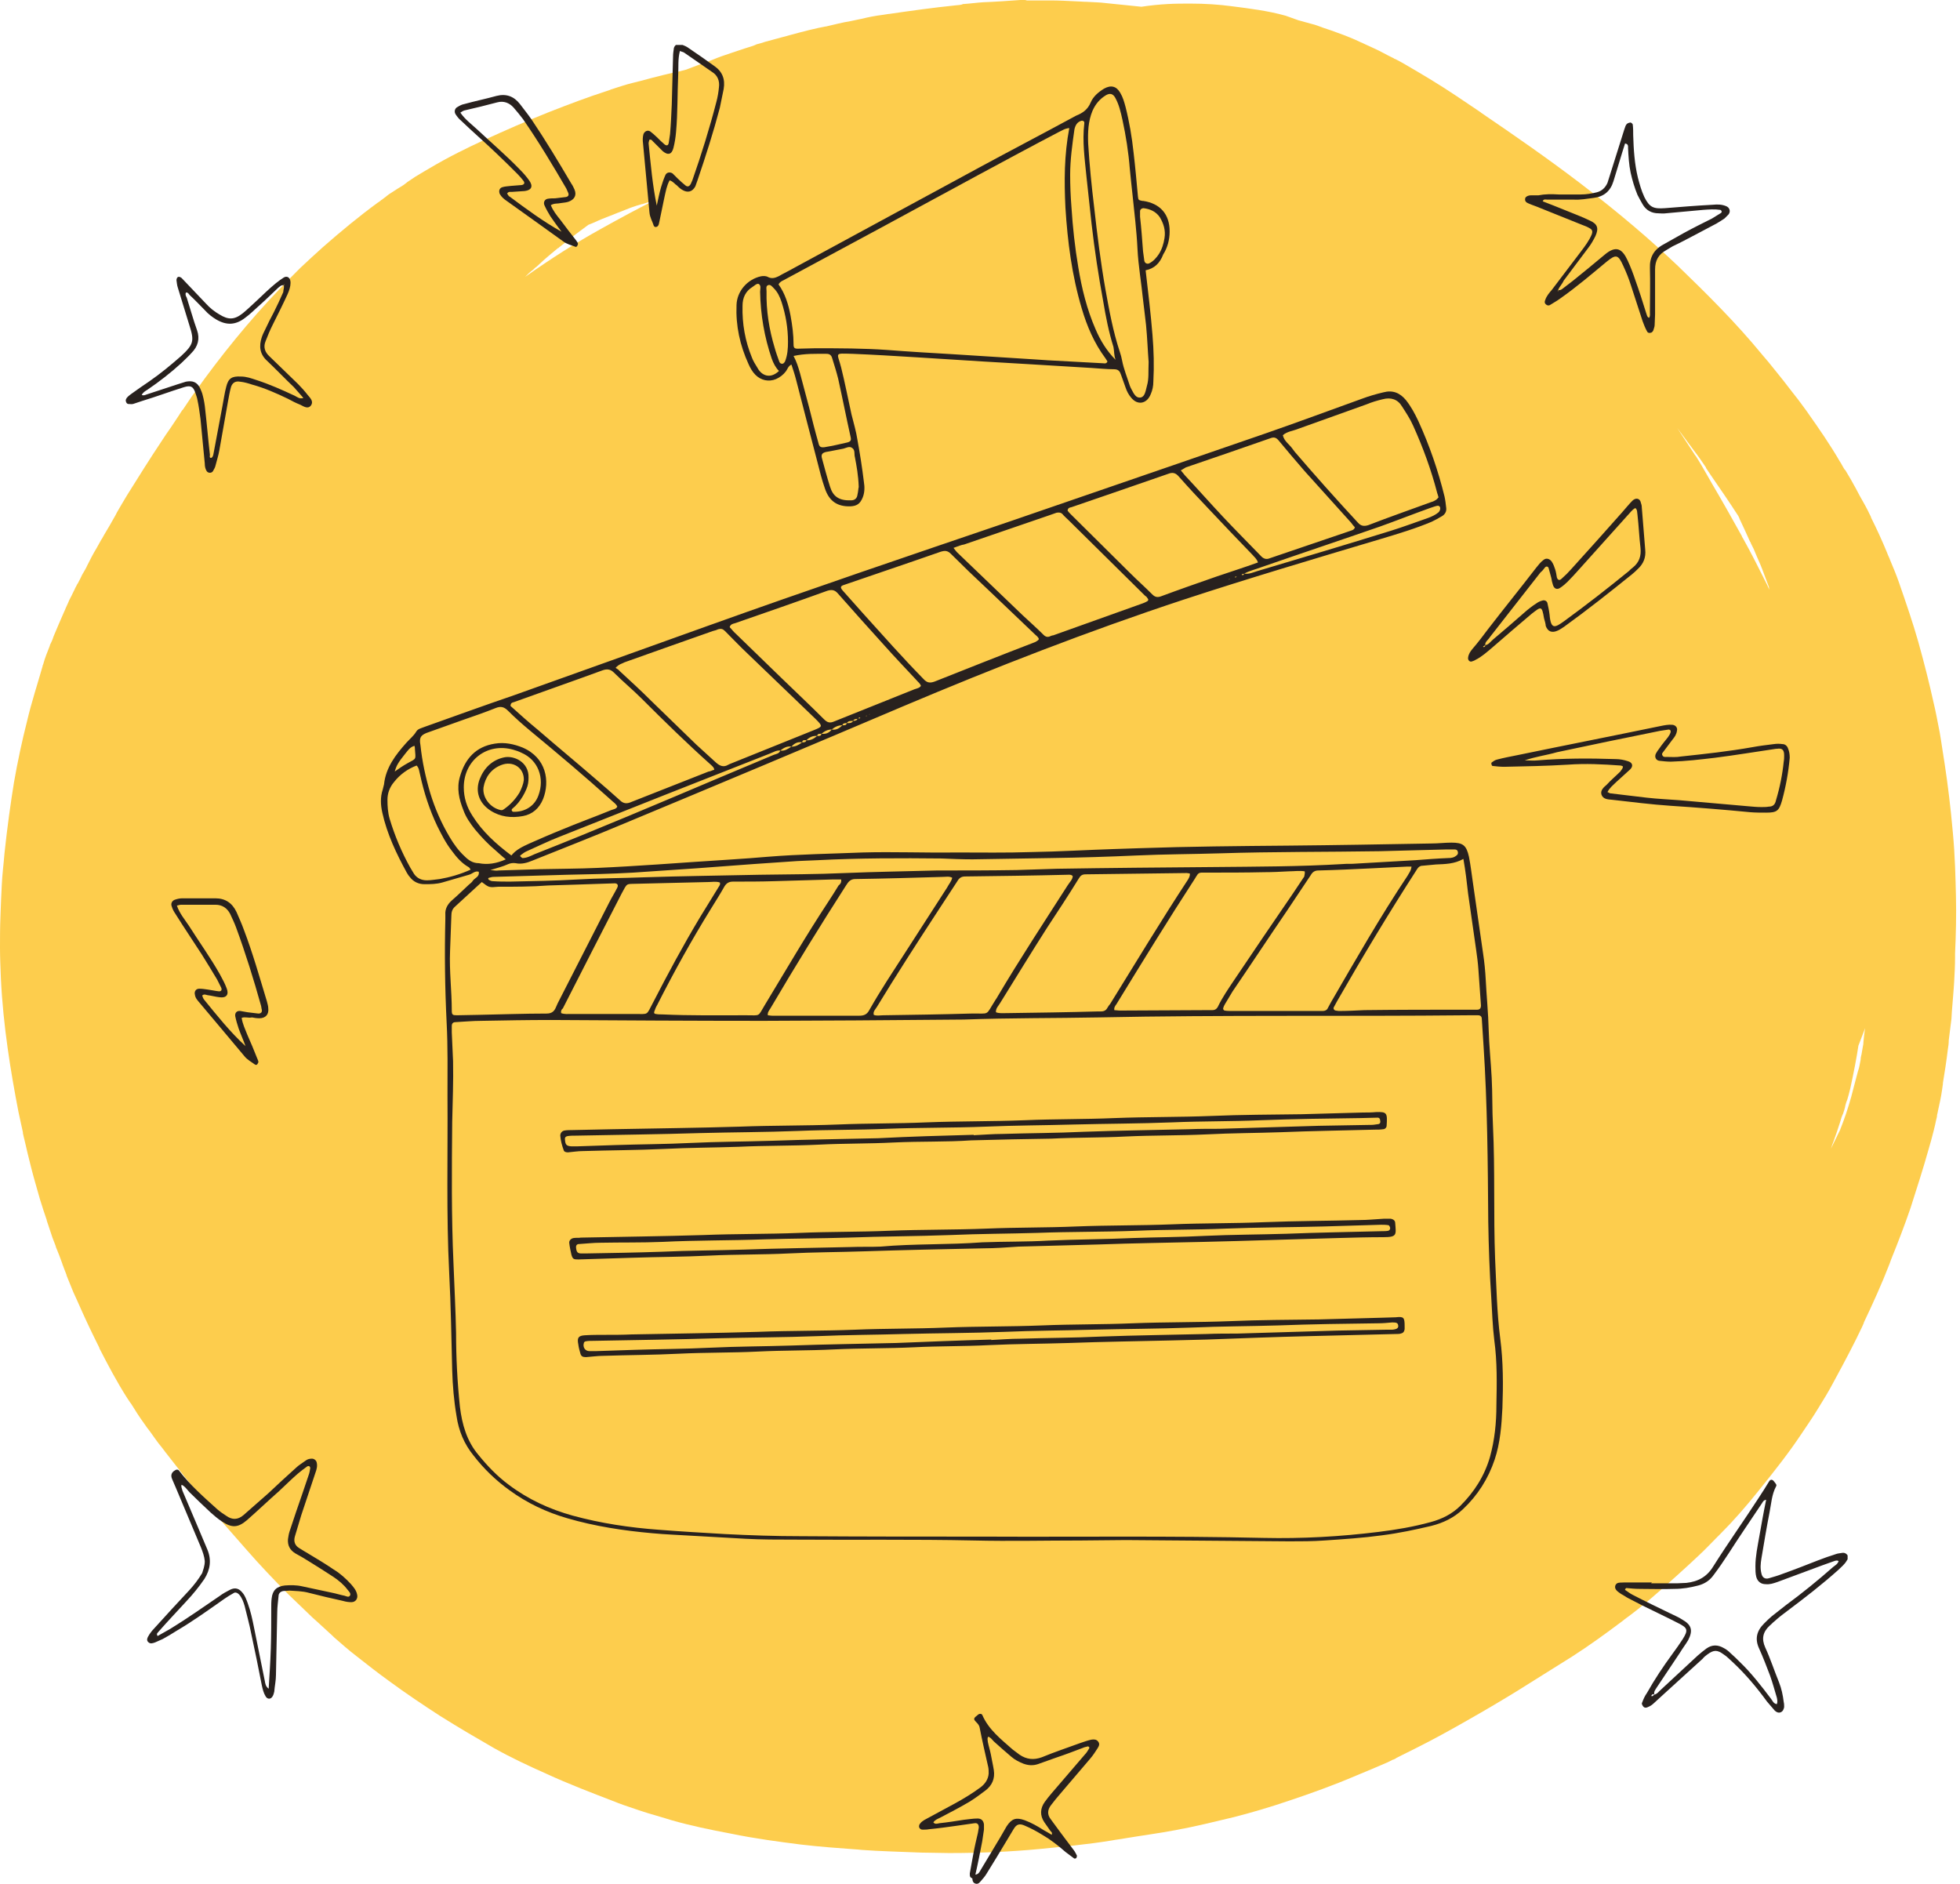 <svg width="436" height="419" viewBox="0 0 436 419" fill="none" xmlns="http://www.w3.org/2000/svg">
<path d="M227.8 0C227.5 0 227.2 0 227 0C224.2 0.2 221.4 0.4 218.7 0.5C217.2 0.6 215.8 0.8 214.3 0.9H214.2L214 1L213.5 1.1C213.2 1.1 212.8 1.2 212.5 1.2C207.6 1.7 202.6 2.4 197.8 3.1H197.7L196.4 3.3C194.8 3.5 193.2 3.8 191.6 4.2L191.1 4.3C190.5 4.4 189.8 4.6 189.2 4.7C187.3 5 185.5 5.5 183.7 5.9H183.6C183.1 6 182.6 6.1 182.1 6.2C180.7 6.5 179.1 6.9 177.6 7.3L173.9 8.3L170.2 9.3C169.6 9.5 169 9.7 168.5 9.8L168.2 9.9L168 10C167.8 10.1 167.7 10.1 167.5 10.2L165.6 10.8L162.9 11.7C161.4 12.2 159.9 12.7 158.5 13.3L158 13.5C157.6 13.7 157.2 13.8 156.8 13.9C155.5 14.4 154.2 14.9 152.6 15.5C151.8 15.7 151 15.9 150.2 16.1L149.6 16.2C148.9 16.4 148.2 16.5 147.5 16.7C145.9 17.1 144.3 17.5 142.5 18L140.9 18.4C139.2 18.8 137.5 19.4 135.9 19.9L135.7 20L134.5 20.4C130.8 21.6 126.8 23.1 122.2 24.9C116.9 27 112.2 29.1 107.8 31.1C104.1 32.8 99.8 34.9 95.6 37.4L94.4 38.1L92.4 39.3C91.8 39.7 91.2 40.1 90.6 40.5L90.5 40.6C90.2 40.8 90 41 89.7 41.2L88.4 42L87 42.9C86.3 43.3 85.7 43.9 85.1 44.3L85 44.4L84.8 44.5L84.7 44.6C84.5 44.8 84.3 44.9 84 45.1C79.9 48.1 75.9 51.4 71.8 55C70 56.6 68.4 58.1 66.8 59.6C65.2 61.2 63.6 62.8 62 64.5C55.5 71.3 49.2 79 43.3 87.3C42.4 88.5 41.6 89.8 40.7 91.1L40.6 91.2L40.5 91.3C40.2 91.8 39.9 92.2 39.6 92.7C39.1 93.5 38.5 94.3 38 95.1C37.3 96.1 36.6 97.1 35.9 98.2C33.3 102.1 30.8 106.1 28.3 110.1C27.5 111.4 26.7 112.8 26 114L25.7 114.6C25.4 115.1 25.2 115.5 24.9 116C24.2 117.3 23.4 118.5 22.7 119.8L22.5 120.1L21.5 121.9C20.7 123.2 20 124.6 19.4 125.8C19.1 126.5 18.7 127.1 18.3 127.8C18 128.4 17.7 129.1 17.4 129.6L17.3 129.8L17.2 129.9C17.1 130.1 17 130.3 16.9 130.5C16.7 130.8 16.6 131.2 16.4 131.5C16.1 132.2 15.7 132.9 15.4 133.5C15.1 134.3 14.7 135 14.4 135.8L14.3 136C13.5 137.8 12.7 139.7 11.9 141.6C11.7 142.3 11.4 142.9 11.1 143.5V143.6C10.6 144.9 10 146.3 9.6 147.8L9.5 148V148.1C8.4 152 7 156.2 6 160.5C4.9 164.8 3.9 169.5 3.1 174.1C2.4 178.4 1.6 184.1 1 189.8C0.8 192.3 0.5 194.5 0.4 196.8C0.3 198.5 0.2 201.1 0.1 203.8C0 206.3 0 208.6 0 210.8C0 212.9 0.1 215.2 0.2 217.7C0.7 228.2 2.4 238.5 4.1 247.3C4.4 248.8 4.8 250.4 5.1 251.9V252V252.1C5.2 252.7 5.4 253.3 5.5 253.8C5.9 255.6 6.4 257.6 6.9 259.6C7.5 262 8.2 264.3 8.9 266.8C9.4 268.4 9.9 270 10.4 271.4V271.5L10.6 272.1L11 273.3C11.4 274.6 11.9 276 12.4 277.2V277.3L12.6 277.8L12.8 278.3L13.2 279.3C13.4 279.9 13.7 280.6 13.9 281.2V281.3L14 281.5C14.1 281.8 14.2 282 14.3 282.3L14.8 283.6V283.7C15.3 284.9 15.8 286.2 16.3 287.4L16.8 288.5L17.3 289.6C18.7 292.8 20.2 296 21.8 299.2L22.1 299.8V299.9C24 303.6 26 307.4 28.3 311L28.9 311.9L29.2 312.3C30 313.6 31 315.2 32.1 316.7L32.8 317.7L32.9 317.8C33.9 319.1 34.9 320.7 36.1 322.1L36.7 322.9C39.5 326.5 42.6 330.5 45.8 334.3C48.5 337.5 51.7 341.2 54.9 344.8C57.6 347.9 60.9 351.4 64.3 354.8C66 356.4 67.7 358.1 69.5 359.8L70.4 360.6C71.6 361.7 72.8 362.8 74 363.9L74.2 364.1L74.3 364.2C75.9 365.6 77.6 367.1 79.3 368.4C81.6 370.2 84 372.1 86.5 373.9C90.3 376.7 94.2 379.3 97.9 381.7C102.2 384.4 106.5 386.9 109.8 388.8C113.7 391 117.8 392.9 121.4 394.5C126.6 396.9 131.9 398.9 136.3 400.6C138 401.3 139.8 401.9 141.6 402.5L142.8 402.9C144.6 403.5 146.5 404 148.1 404.5L149.4 404.9C153.6 406.1 157.9 407 162.7 407.9C168 409 173.4 409.7 178.1 410.3C182.3 410.8 186.5 411.1 190.6 411.4H190.7L191.7 411.5C195.7 411.8 200.1 411.9 205 412.1C207.1 412.1 209.2 412.2 211.1 412.2C218.3 412.2 224.9 411.9 231.2 411.3C236.3 410.8 241.8 410.3 247.3 409.4C248.3 409.2 249.4 409.1 250.4 408.9C254 408.3 257.8 407.8 261.5 407.1C265.9 406.3 270.3 405.2 274.5 404.2C278.4 403.2 282.5 402 286.9 400.5C291.4 399 296.7 397.1 301.6 395L305.2 393.5L308.7 392C309.1 391.8 309.5 391.6 309.9 391.4H310L310.2 391.3L310.4 391.2L310.7 391L312.9 389.9L315.1 388.8C318.9 386.9 322.7 384.8 326.2 382.8C330.8 380.2 334.3 378.1 337.4 376.2C341.4 373.7 345.4 371.2 349.7 368.5C353.6 366 357.3 363.3 360.9 360.6L361.4 360.2C365.4 357.3 369 354.1 373 350.5C374.8 348.9 376.6 347.2 378 345.9C379.4 344.6 380.7 343.2 382 341.9L382.8 341.1C385.6 338.3 388.4 335.1 391.2 331.6C394.9 327 397.9 323.2 400.7 319C401.9 317.2 403.3 315.2 404.5 313.2C405.5 311.6 406.8 309.5 408 307.2C410.5 302.6 412.5 298.8 414.2 295.2L414.6 294.3V294.2C416.6 290 418.6 285.6 420.3 281.2L420.7 280.1C422.2 276.4 423.7 272.5 425 268.7C426.4 264.3 427.8 260 429 255.7C429.2 255 429.4 254.3 429.6 253.6C430 252.1 430.4 250.6 430.7 249.1C430.8 248.7 430.9 248.4 430.9 248L431 247.6L431.1 247.1C431.4 245.7 431.8 244 432 242.5L432.2 241.1V240.9C432.6 238.5 433 235.9 433.3 233.4C433.4 232.8 433.5 232.1 433.5 231.5V231.4C433.7 229.8 433.9 228.2 434.1 226.6C434.1 226 434.2 225.4 434.2 224.9C434.3 223.3 434.5 221.6 434.6 219.9L434.7 218.4C434.8 216.6 434.9 214.8 434.9 213V212.2V212.1C435.1 207.9 435.2 203.6 435.1 199.3C435 195.4 434.9 190.3 434.4 185.1C433.9 179.5 433.3 174.6 432.6 170C432.2 167.6 431.9 165.3 431.5 163C431 160.5 430.6 158.2 430.1 156.2C429.2 152.1 428.1 147.7 426.7 142.7C425.5 138.5 424.1 134.4 422.4 129.5C421.8 127.8 421.1 126.1 420.5 124.7C420.3 124.1 420 123.6 419.8 123C418.7 120.3 417.4 117.5 416.2 115.1V115L416 114.6C415.3 113.1 414.5 111.7 413.7 110.3C413.4 109.7 413.1 109.2 412.8 108.6C412.1 107.3 411.3 105.9 410.5 104.6L410.4 104.5L410.3 104.4L410 103.9L409.5 103L409.3 102.7C407.1 98.9 404.6 95.3 402.2 91.9L402 91.6C401.1 90.4 400.2 89.1 399.3 88C398.8 87.4 398.4 86.8 397.9 86.2C396.4 84.2 394.7 82.2 393.2 80.3L393.1 80.2L392 78.9C386.1 71.7 379.5 65.2 373.3 59.2C367.3 53.5 360.6 47.7 351.3 40.6C344.2 35.2 337 30.2 329.5 25.1L329.4 25C325.7 22.5 321.9 19.9 318.1 17.6C316.3 16.5 314.4 15.4 312 14C311.5 13.7 310.9 13.4 310.3 13.1H310.2L310.1 13L309.9 12.9C309.7 12.8 309.5 12.7 309.3 12.6L308.7 12.3C308.1 12 307.4 11.6 306.8 11.3L305.1 10.5L301.6 8.9C299.8 8.1 297.9 7.4 296.2 6.8L295.3 6.5C295 6.4 294.7 6.3 294.4 6.2C293.6 5.9 292.6 5.5 291.7 5.3L288.8 4.5L286 3.5C282.1 2.4 278 1.9 274.1 1.4C271.1 1 268.1 0.8 264.8 0.8C263.2 0.8 261.5 0.8 259.7 0.9C257.9 1 255.9 1.2 253.9 1.5L250 1.1L246.1 0.7C244.6 0.5 243.1 0.5 241.6 0.4H241.5C240.8 0.4 240.2 0.3 239.5 0.3C237.4 0.2 235.5 0.1 233.7 0.1C232.1 0.1 230.5 0.1 229 0.1C228.9 0.1 228.7 0.1 228.6 0.1H228.4C228.2 0 228 0 227.8 0ZM116.8 61.6C117.4 61 118 60.4 118.6 60L118.7 59.9L118.8 59.8C119 59.6 119.2 59.4 119.4 59.3L120.9 57.9L122.3 56.7C122.9 56.2 123.5 55.7 124.1 55.2H124.2L124.3 55.1L124.4 55C124.7 54.8 125 54.5 125.3 54.3L127.3 52.7L128.2 52C129.1 51.3 130 50.7 130.9 50L131.9 49.6L133.7 48.8L137 47.5L140.3 46.2C141.1 45.9 142.1 45.6 142.8 45.4H142.9C143.3 45.3 143.8 45.1 144.2 45L145.7 44.5C141.9 46.4 138 48.5 133.7 50.9C128.1 54 122.6 57.5 116.8 61.6ZM393.6 131.2L393.1 130.1C391.4 126.7 389.6 123.1 387.7 119.7L387.5 119.4V119.3C385.5 115.7 383.2 111.6 380.9 107.7C380.5 107 380.1 106.3 379.7 105.6C378.9 104.2 378.1 102.8 377.2 101.4L377.1 101.3L373.1 95.2L376.8 100.2C377.8 101.5 378.7 102.8 379.5 104V104.1C379.8 104.6 380.2 105.1 380.5 105.6C382.5 108.5 384.7 111.7 386.7 114.8C386.8 115 386.9 115.2 387 115.5C387.8 117.2 388.6 118.9 389.3 120.5L389.4 120.6L389.5 120.9C389.7 121.3 389.9 121.7 390.1 122.1C390.6 123.3 391.1 124.5 391.6 125.6L392 126.6C392.5 127.9 393 129.3 393.5 130.6V130.7L393.6 131.2ZM407.3 255.5L407.6 254.6L407.9 253.8C408.4 252.4 408.9 251 409.3 249.7C409.5 249 409.7 248.3 410 247.7C410.2 247.1 410.4 246.5 410.5 245.9C410.6 245.5 410.7 245.2 410.8 244.9L410.9 244.7C411.1 244 411.4 243 411.6 242.1C412.4 238.4 413 235.3 413.4 232.6C413.9 231.3 414.4 230 414.9 228.7C414.7 229.8 414.6 230.9 414.5 232V232.2L414.2 233.9C414.2 234.1 414.1 234.3 414.1 234.5C414 234.9 413.9 235.3 413.9 235.7C413.7 236.7 413.6 237.5 413.3 238.3L412.4 241.7L411.8 244C411.1 246.5 410.3 248.9 409.3 251.4C408.5 253 407.8 254.5 407.3 255.5ZM94 356.7C93.9 356.6 93.8 356.5 93.7 356.5H93.6C93.7 356.5 93.9 356.6 94 356.7Z" fill="#FDCD4D"/>
<g clip-path="url(#clip0_1021_1727)">
<path d="M367.311 352.199C369.218 352.199 371.126 352.199 373.034 352.199C373.702 352.199 374.465 352.104 375.133 352.104C377.708 351.818 379.712 350.77 381.142 348.387C384.386 343.241 387.915 338.286 391.254 333.14C392.017 331.997 392.78 330.758 393.543 329.519C393.83 329.043 394.307 329.043 394.688 329.614C394.879 329.9 395.356 330.281 395.07 330.663C394.116 332.473 394.02 334.474 393.639 336.38C392.971 339.811 392.399 343.241 391.826 346.672C391.636 347.815 391.54 348.864 391.826 350.007C392.017 350.96 392.685 351.341 393.543 351.055C394.497 350.77 395.547 350.484 396.501 350.103C399.172 349.15 401.843 348.101 404.514 347.053C405.754 346.577 407.089 346.1 408.329 345.719C408.806 345.528 409.283 345.528 409.76 345.433C410.237 345.338 410.714 345.528 411 346.005C411.191 346.386 411.096 346.767 410.809 347.148C410.332 348.006 409.569 348.578 408.902 349.245C405.277 352.485 401.461 355.439 397.645 358.298C396.596 359.06 395.642 359.822 394.688 360.68C394.307 360.966 394.02 361.347 393.639 361.633C392.112 363.062 391.826 364.587 392.685 366.493C393.83 368.971 394.688 371.639 395.737 374.212C396.31 375.641 396.596 377.071 396.787 378.595C396.882 378.976 396.882 379.358 396.882 379.739C396.787 380.215 396.596 380.692 396.119 380.882C395.642 381.073 395.165 380.882 394.783 380.501C394.211 379.834 393.639 379.167 393.066 378.5C390.777 375.355 388.297 372.401 385.435 369.733C384.767 369.161 384.195 368.494 383.432 368.018C382.001 366.969 381.238 366.969 379.807 368.018C379.425 368.304 379.044 368.589 378.758 368.971C375.896 371.544 373.034 374.212 370.172 376.785C369.409 377.452 368.646 378.214 367.883 378.881C367.501 379.262 367.024 379.548 366.547 379.739C366.166 379.929 365.784 379.929 365.498 379.548C365.307 379.262 365.116 378.976 365.307 378.691C365.593 377.928 365.88 377.261 366.357 376.594C368.074 373.545 369.981 370.686 372.08 367.827C372.843 366.779 373.606 365.731 374.274 364.682C375.61 362.586 375.419 362.11 373.32 361.061C370.745 359.727 368.074 358.488 365.403 357.154C364.353 356.582 363.304 356.106 362.255 355.534C361.682 355.248 361.205 354.867 360.633 354.581C359.965 354.105 359.107 353.628 359.298 352.771C359.584 351.818 360.538 352.104 361.301 352.008C363.399 352.008 365.403 352.008 367.501 352.008C367.31 352.104 367.311 352.199 367.311 352.199ZM367.311 377.261C367.597 377.356 367.787 377.261 367.883 376.975C368.646 376.88 369.028 376.213 369.6 375.736C372.271 373.259 374.942 370.781 377.613 368.304C378.281 367.732 378.948 367.16 379.616 366.684C380.856 365.826 382.096 365.826 383.432 366.588C384.004 366.874 384.481 367.255 384.958 367.732C385.721 368.399 386.389 369.066 387.057 369.733C389.632 372.211 391.826 375.069 393.925 377.833C394.307 378.309 394.497 378.976 395.26 379.072C395.451 378.595 395.356 378.119 395.26 377.642C394.783 376.022 394.307 374.307 393.734 372.687C392.971 370.686 392.208 368.685 391.349 366.779C390.3 364.587 390.777 362.777 392.399 361.157C392.971 360.585 393.543 360.013 394.116 359.537C395.165 358.679 396.214 357.917 397.264 357.059C400.889 354.391 404.418 351.532 407.757 348.578C408.234 348.197 408.806 347.911 408.997 347.244C408.711 347.053 408.329 347.148 408.043 347.244C407.184 347.53 406.231 347.911 405.372 348.197C402.033 349.435 398.695 350.674 395.356 351.913C394.497 352.199 393.734 352.485 392.78 352.39C391.731 352.39 390.968 351.818 390.682 350.77C390.491 350.007 390.491 349.245 390.491 348.387C390.491 346.195 390.968 344.004 391.349 341.812C391.826 339.144 392.303 336.38 392.876 333.617C392.208 333.712 392.112 334.189 391.826 334.57C389.346 338.286 386.866 341.907 384.481 345.624C383.432 347.244 382.382 348.768 381.238 350.293C380.379 351.532 379.235 352.294 377.804 352.675C375.991 353.152 374.274 353.438 372.462 353.438C369.886 353.533 367.406 353.438 364.83 353.438C363.781 353.438 362.732 353.343 361.778 353.247C361.682 353.247 361.587 353.438 361.492 353.533C361.492 353.533 361.492 353.724 361.587 353.724C362.159 354.105 362.636 354.486 363.209 354.772C365.975 356.201 368.741 357.535 371.508 358.87C372.462 359.346 373.416 359.727 374.274 360.299C376.277 361.442 376.659 362.681 375.514 364.873C374.942 365.826 374.274 366.684 373.702 367.637C371.985 370.209 370.268 372.782 368.551 375.355C368.264 375.832 367.883 376.213 367.978 376.88C367.501 376.785 367.406 377.071 367.311 377.261Z" fill="#28211E"/>
<path d="M45.552 347.244C45.457 346.196 45.075 345.147 44.694 344.195C42.881 339.811 40.973 335.428 39.161 331.044C38.875 330.377 38.589 329.71 38.302 329.043C37.921 328.185 38.112 327.518 38.97 327.042C39.256 326.851 39.638 326.851 39.829 327.137C42.309 330.377 45.361 333.045 48.319 335.713C48.986 336.285 49.654 336.762 50.417 337.238C51.657 338.096 52.897 338.096 54.138 337.048C55.95 335.428 57.858 333.808 59.67 332.188C61.673 330.282 63.772 328.376 65.775 326.565C66.443 325.898 67.302 325.422 68.065 324.85C68.446 324.564 68.923 324.469 69.4 324.469C69.877 324.469 70.354 324.85 70.45 325.326C70.64 326.089 70.45 326.851 70.163 327.613C69.114 330.758 68.065 333.903 67.015 337.048C66.538 338.668 66.061 340.192 65.585 341.812C65.298 342.86 65.585 343.718 66.443 344.29C67.206 344.766 67.969 345.243 68.637 345.624C70.545 346.767 72.453 347.911 74.265 349.15C75.696 350.007 76.936 351.151 78.081 352.39C78.653 353.057 79.226 353.724 79.416 354.582C79.703 355.534 79.13 356.392 78.176 356.392C77.509 356.392 76.936 356.297 76.269 356.106C73.693 355.534 71.213 354.963 68.637 354.296C67.206 353.914 65.775 353.914 64.44 353.819C63.963 353.819 63.486 353.914 63.009 353.914C62.437 354.01 61.96 354.391 61.96 355.058C61.864 356.202 61.673 357.44 61.673 358.584C61.578 363.253 61.483 367.923 61.387 372.592C61.387 373.831 61.101 375.07 61.006 376.308C60.91 376.69 60.815 377.071 60.624 377.357C60.243 378.024 59.479 378.024 59.098 377.357C58.621 376.594 58.43 375.737 58.239 374.879C57.476 370.972 56.713 367.16 55.855 363.253C55.473 361.252 54.901 359.251 54.424 357.25C54.138 356.297 53.851 355.439 53.184 354.677C52.802 354.296 52.325 354.105 51.944 354.391C51.276 354.772 50.608 355.153 49.94 355.63C46.411 358.107 42.977 360.585 39.256 362.777C38.207 363.444 37.253 364.016 36.204 364.587C35.631 364.873 35.059 365.064 34.487 365.35C33.914 365.54 33.437 365.731 32.96 365.254C32.579 364.873 32.674 364.397 33.247 363.539C33.628 362.967 34.105 362.396 34.582 361.919C37.062 359.156 39.638 356.392 42.118 353.724C43.167 352.58 44.121 351.342 44.98 349.912C45.171 349.245 45.552 348.387 45.552 347.244ZM40.401 330.282C40.401 330.186 40.306 330.186 40.306 330.091H40.21C40.306 330.091 40.401 330.186 40.401 330.282C40.21 330.663 40.496 331.139 40.592 331.616C41.546 333.903 42.595 336.285 43.549 338.572C44.407 340.573 45.266 342.67 46.124 344.671C47.078 346.958 46.792 349.15 45.457 351.246C44.217 353.057 42.881 354.677 41.45 356.201C39.447 358.393 37.348 360.585 35.345 362.872C35.154 363.158 34.677 363.349 35.059 363.92C36.013 363.349 36.967 362.872 37.921 362.3C41.641 360.013 45.171 357.536 48.795 355.058C49.559 354.486 50.417 354.01 51.18 353.629C52.325 353.057 53.184 353.343 53.947 354.296C54.519 354.963 54.805 355.82 55.091 356.583C55.759 358.393 56.141 360.204 56.522 362.11C57.285 366.017 58.144 370.019 58.907 373.926C59.002 374.498 59.098 375.165 59.766 375.641C59.956 372.592 60.147 369.638 60.243 366.684C60.338 363.634 60.338 360.68 60.338 357.631C60.338 356.964 60.338 356.202 60.433 355.534C60.624 353.724 61.578 352.866 63.391 352.676C64.631 352.58 65.966 352.58 67.206 352.866C69.496 353.343 71.69 353.819 73.884 354.296C74.838 354.486 75.696 354.772 76.65 354.963C77.032 355.058 77.604 355.439 77.89 354.867C78.081 354.391 77.604 354.01 77.318 353.629C76.459 352.485 75.315 351.532 74.17 350.77C72.453 349.626 70.736 348.578 68.923 347.435C67.874 346.767 66.729 346.1 65.68 345.529C64.44 344.766 63.963 343.718 64.058 342.384C64.154 341.717 64.249 341.145 64.44 340.573C64.917 339.144 65.394 337.715 65.871 336.285C66.825 333.617 67.683 330.949 68.637 328.185C68.828 327.709 68.923 327.137 69.019 326.565C69.019 326.47 68.923 326.184 68.828 326.184C68.733 326.089 68.542 326.089 68.351 326.184C67.683 326.66 66.92 327.232 66.252 327.804C64.821 329.043 63.486 330.377 62.055 331.711C59.67 333.808 57.381 335.999 54.996 338.096C52.897 339.906 51.562 339.906 49.273 338.382C48.414 337.81 47.651 337.143 46.888 336.476C45.266 334.951 43.644 333.426 42.118 331.902C41.45 331.139 41.069 330.568 40.401 330.282Z" fill="#28211E"/>
<path d="M346.705 43.257C348.327 43.257 350.044 43.257 351.666 43.257C352.81 43.257 354.051 43.067 355.195 42.781C356.34 42.495 357.103 41.733 357.58 40.684C357.771 40.113 357.962 39.446 358.152 38.874C359.202 35.539 360.251 32.203 361.3 28.868C361.491 28.392 361.587 27.724 362.063 27.439C362.254 27.343 362.54 27.248 362.731 27.248C362.922 27.343 363.208 27.534 363.208 27.724C363.304 28.487 363.304 29.345 363.304 30.107C363.399 33.252 363.59 36.396 364.353 39.541C364.734 40.97 365.116 42.4 365.784 43.829C366.928 46.116 367.787 46.497 370.363 46.307C373.892 46.021 377.422 45.735 381.047 45.544C382 45.449 382.954 45.449 383.908 45.83C384.767 46.116 385.053 47.069 384.481 47.736C384.195 48.022 383.908 48.308 383.622 48.594C383.05 48.975 382.477 49.356 381.81 49.737C380.188 50.595 378.566 51.453 376.945 52.31C375.323 53.168 373.701 54.026 372.08 54.788C371.603 55.074 371.126 55.36 370.649 55.645C368.932 56.599 368.169 57.933 368.169 59.934C368.169 63.269 368.169 66.604 368.169 69.94C368.169 70.702 368.073 71.56 368.073 72.322C368.073 72.703 367.882 73.084 367.787 73.465C367.692 73.751 367.405 74.037 367.119 74.037C366.738 74.132 366.452 73.942 366.356 73.656C365.975 72.989 365.688 72.227 365.402 71.464C364.544 68.796 363.685 66.223 362.827 63.555C362.35 62.03 361.777 60.601 361.11 59.171C359.965 56.599 359.488 56.503 357.389 58.218C354.051 60.982 350.712 63.841 347.182 66.318C346.419 66.89 345.561 67.367 344.797 67.843C344.511 68.034 344.13 67.938 343.939 67.748C343.557 67.462 343.557 67.081 343.748 66.7C344.034 65.842 344.607 65.175 345.179 64.508C347.373 61.649 349.567 58.695 351.761 55.836C352.62 54.693 353.478 53.549 354.051 52.215C354.337 51.453 354.241 51.071 353.478 50.69C353.001 50.404 352.429 50.214 351.952 50.023C348.899 48.784 345.751 47.546 342.699 46.307C341.84 45.926 340.886 45.64 340.028 45.258C339.551 45.068 339.169 44.782 339.265 44.21C339.265 43.829 339.837 43.448 340.6 43.448C341.173 43.448 341.745 43.448 342.222 43.448C343.653 43.162 345.179 43.162 346.705 43.257ZM346.61 64.508C346.896 64.603 347.182 64.508 347.468 64.317C348.327 63.65 349.09 63.078 349.949 62.411C352.333 60.505 354.623 58.6 356.912 56.694C359.583 54.407 360.919 55.455 362.063 57.933C362.731 59.362 363.304 60.887 363.781 62.316C364.639 64.698 365.402 67.081 366.165 69.558C366.356 70.035 366.356 70.511 366.833 70.702C367.119 70.321 367.024 69.844 367.024 69.368C367.024 66.128 367.119 62.888 367.024 59.648C366.928 57.266 367.882 55.55 369.981 54.407C371.507 53.549 373.034 52.691 374.56 51.834C376.658 50.69 378.757 49.642 380.856 48.594C381.524 48.213 382.191 47.736 382.859 47.355C382.954 47.26 383.05 47.069 382.954 46.974C382.954 46.879 382.764 46.688 382.668 46.688C381.428 46.497 380.188 46.593 378.853 46.688C376.086 46.974 373.32 47.164 370.553 47.45C369.981 47.546 369.409 47.45 368.932 47.45C367.405 47.45 366.165 46.783 365.402 45.449C365.021 44.782 364.639 44.115 364.258 43.353C363.59 41.733 363.113 40.113 362.731 38.397C362.35 36.587 362.254 34.776 362.159 32.966C362.159 32.584 362.254 32.013 361.491 31.917C361.3 32.489 361.11 33.156 360.919 33.728C360.251 35.92 359.583 38.111 358.916 40.303C358.248 42.495 356.817 43.734 354.527 44.02C353.001 44.21 351.57 44.496 350.044 44.401C348.041 44.401 346.133 44.401 344.13 44.401C343.844 44.401 343.367 44.21 343.176 44.782C344.893 45.449 346.61 46.116 348.232 46.783C350.044 47.546 351.952 48.213 353.669 49.07C355.386 49.833 355.672 50.786 354.909 52.501C354.432 53.454 353.955 54.311 353.287 55.169C351.475 57.551 349.662 60.029 347.85 62.411C347.468 63.269 346.896 63.745 346.61 64.508C346.61 64.603 346.515 64.603 346.515 64.698V64.794C346.61 64.794 346.705 64.698 346.61 64.508Z" fill="#28211E"/>
<path d="M64.63 62.888C64.63 63.745 64.344 64.603 63.963 65.461C62.913 67.748 61.769 70.035 60.624 72.322C60.052 73.465 59.575 74.609 59.098 75.848C58.525 77.182 58.907 78.325 59.956 79.278C62.055 81.279 64.154 83.376 66.252 85.377C67.015 86.139 67.778 86.997 68.446 87.855C69.019 88.522 69.782 89.284 69.209 90.142C68.542 91.095 67.588 90.428 66.825 90.046C65.871 89.665 64.917 89.189 64.058 88.712C61.483 87.474 58.907 86.33 56.141 85.568C55.282 85.282 54.328 84.996 53.374 84.9C52.325 84.71 51.657 85.186 51.371 86.139C51.085 87.188 50.894 88.331 50.703 89.379C50.035 93.001 49.463 96.526 48.795 100.148C48.605 101.291 48.223 102.435 47.937 103.578C47.842 104.055 47.555 104.436 47.364 104.817C47.078 105.293 46.22 105.293 45.934 104.722C45.648 104.245 45.552 103.673 45.552 103.102C45.266 99.766 44.884 96.526 44.598 93.191C44.407 91.762 44.217 90.332 43.93 88.998C43.835 88.426 43.644 87.95 43.453 87.378C42.977 85.949 42.404 85.663 40.878 86.139C37.825 87.092 34.773 88.236 31.625 89.189C30.957 89.379 30.289 89.665 29.622 89.856C29.24 89.951 28.858 89.856 28.477 89.856C28.095 89.76 27.904 89.189 28 88.903C28.191 88.331 28.668 88.045 29.145 87.664C30.48 86.711 31.816 85.758 33.246 84.805C35.727 83.09 38.016 81.184 40.306 79.183C43.072 76.61 43.263 75.848 42.118 72.322C41.259 69.558 40.401 66.7 39.542 63.936C39.352 63.364 39.352 62.888 39.256 62.316C39.256 62.125 39.352 61.744 39.542 61.649C39.828 61.458 40.115 61.649 40.401 61.84C42.213 63.745 44.026 65.651 45.838 67.557C46.697 68.51 47.651 69.272 48.795 69.939C50.799 71.178 52.134 71.178 54.042 69.654C55.091 68.796 56.045 67.843 56.999 66.985C58.43 65.651 59.861 64.222 61.387 62.983C61.959 62.507 62.532 62.125 63.104 61.744C63.867 61.268 64.63 61.744 64.63 62.888ZM63.104 63.459C62.532 63.364 62.246 63.745 61.864 64.031C60.338 65.461 58.907 66.89 57.381 68.224C56.427 69.082 55.568 69.939 54.519 70.702C52.42 72.322 50.417 72.417 48.128 71.083C47.174 70.511 46.315 69.844 45.552 68.987C44.407 67.843 43.358 66.7 42.213 65.651C42.023 65.461 41.832 64.984 41.355 65.079C41.164 65.556 41.355 65.842 41.546 66.223C42.309 68.605 42.977 71.083 43.835 73.465C44.503 75.371 44.026 77.087 42.595 78.516C41.927 79.278 41.164 79.945 40.401 80.708C38.016 82.899 35.441 84.9 32.77 86.711C32.292 86.997 31.816 87.283 31.529 87.855C32.006 88.045 32.292 87.855 32.579 87.759C34.868 86.997 37.253 86.235 39.542 85.472C40.115 85.282 40.782 85.091 41.355 84.9C42.881 84.615 43.835 84.996 44.503 86.33C44.694 86.806 44.98 87.378 45.075 87.855C45.361 88.903 45.552 90.046 45.648 91.095C46.029 94.43 46.315 97.861 46.697 101.196C46.697 101.386 46.506 101.863 46.983 101.863C47.364 101.672 47.364 101.386 47.46 101.1C48.128 97.575 48.795 93.953 49.463 90.428C49.749 88.998 49.94 87.474 50.322 86.044C50.799 84.138 51.562 83.662 53.565 83.757C54.805 83.757 55.854 84.138 56.999 84.519C59.956 85.472 62.723 86.711 65.585 88.045C66.157 88.331 66.634 88.808 67.492 88.522C66.729 87.664 66.061 86.902 65.394 86.139C63.39 84.234 61.483 82.232 59.479 80.326C57.762 78.802 57.572 76.991 58.239 74.99C58.43 74.418 58.716 73.847 59.002 73.275C59.575 72.036 60.242 70.702 60.91 69.463C61.673 67.938 62.341 66.509 63.009 64.984C63.009 64.412 63.295 63.936 63.104 63.459C63.295 63.364 63.295 63.364 63.2 63.269C63.104 63.269 63.104 63.364 63.104 63.459Z" fill="#28211E"/>
<path d="M215.732 416.713C215.923 415.569 216.209 414.045 216.495 412.52C216.782 410.9 217.163 409.28 217.545 407.66C217.64 407.279 217.64 406.898 217.735 406.516C217.735 405.849 217.449 405.468 216.781 405.563C215.446 405.754 214.111 405.945 212.775 406.135C210.772 406.421 208.673 406.707 206.67 406.898C206.193 406.993 205.716 406.993 205.239 406.993C204.953 406.993 204.667 406.898 204.476 406.516C204.381 406.231 204.476 405.849 204.667 405.659C205.144 404.992 205.907 404.706 206.575 404.325C208.482 403.276 210.486 402.228 212.393 401.18C214.301 400.132 216.209 398.988 218.022 397.654C219.071 396.892 219.834 395.844 219.929 394.509C219.929 394.033 219.929 393.556 219.834 393.08C219.166 390.126 218.499 387.267 217.926 384.313C217.831 383.741 217.449 383.36 217.068 382.979C216.591 382.502 216.591 382.217 217.068 381.835C217.258 381.645 217.449 381.549 217.64 381.359C217.926 381.168 218.308 381.168 218.499 381.454C219.929 384.789 222.696 386.886 225.271 389.173C225.748 389.554 226.321 389.935 226.798 390.317C228.324 391.365 229.946 391.555 231.758 390.888C234.524 389.745 237.386 388.792 240.248 387.744C241.107 387.458 241.87 387.172 242.728 386.981C243.301 386.886 243.873 386.886 244.254 387.362C244.731 387.934 244.445 388.411 244.159 388.887C243.682 389.649 243.11 390.507 242.537 391.174C240.343 393.747 238.149 396.32 235.955 398.893C235.192 399.751 234.524 400.608 233.857 401.466C232.998 402.514 232.903 403.658 233.761 404.706C234.429 405.659 235.192 406.612 235.86 407.565C236.909 408.994 237.959 410.328 239.008 411.758C239.199 412.043 239.389 412.425 239.58 412.806C239.58 412.901 239.485 413.092 239.485 413.187C239.389 413.473 239.008 413.473 238.913 413.378C238.245 412.901 237.672 412.425 237.005 411.948C235.383 410.519 233.666 409.185 231.853 408.136C230.613 407.374 229.373 406.707 228.038 406.135C226.798 405.563 226.13 405.754 225.462 406.898C224.89 407.851 224.317 408.803 223.745 409.756C222.314 412.139 220.883 414.521 219.452 416.808C219.071 417.475 218.499 418.047 218.022 418.619C217.735 419 217.258 419.19 216.781 418.905C216.4 418.714 216.305 418.238 216.305 417.856C215.732 417.57 215.732 417.38 215.732 416.713ZM233.952 408.136C234.143 407.66 233.857 407.469 233.666 407.279C233.189 406.612 232.712 405.945 232.33 405.373C231.281 403.848 231.377 402.228 232.426 400.799C232.903 400.132 233.38 399.56 233.857 398.988C236.337 396.129 238.817 393.175 241.297 390.317C241.679 389.935 241.965 389.459 242.251 388.982C242.347 388.887 242.347 388.696 242.251 388.601C242.156 388.506 241.965 388.411 241.87 388.506C241.583 388.601 241.297 388.601 240.916 388.792C238.913 389.554 236.909 390.316 234.906 390.984C233.571 391.46 232.235 391.936 230.9 392.413C229.755 392.794 228.706 392.699 227.656 392.318C226.702 391.936 225.748 391.46 224.985 390.793C223.65 389.649 222.314 388.506 221.074 387.362C220.693 386.981 220.406 386.505 219.834 386.314C219.548 386.695 219.739 387.077 219.739 387.458C219.929 388.411 220.216 389.268 220.406 390.221C220.597 391.365 220.883 392.508 221.074 393.747C221.36 395.653 220.693 397.178 219.166 398.321C218.022 399.179 216.877 400.036 215.637 400.799C213.538 402.038 211.344 403.181 209.15 404.325C208.578 404.611 208.005 404.801 207.624 405.373C208.005 405.849 208.482 405.659 208.959 405.563C210.772 405.373 212.584 405.087 214.397 404.801C215.446 404.706 216.4 404.515 217.449 404.515C218.308 404.515 218.785 404.992 218.88 405.849C218.88 406.231 218.88 406.612 218.88 406.993C218.785 407.851 218.594 408.708 218.499 409.566C218.022 412.043 217.545 414.521 216.972 416.999C217.735 416.903 217.926 416.332 218.212 415.855C219.643 413.473 221.074 411.09 222.505 408.708C222.982 407.851 223.459 407.088 223.936 406.231C225.081 404.515 226.035 404.229 227.942 404.896C229.469 405.468 230.804 406.231 232.14 407.088C232.712 407.374 233.284 407.755 233.952 408.136Z" fill="#28211E"/>
<path d="M361.014 170.474C360.823 170.379 360.633 170.284 360.442 170.284C356.531 169.998 352.715 169.807 348.804 170.093C344.034 170.379 339.36 170.474 334.591 170.57C333.732 170.57 332.873 170.474 332.015 170.379C331.824 170.379 331.633 169.712 331.824 169.617C332.206 169.331 332.587 169.045 333.064 168.95C334.495 168.569 336.021 168.283 337.452 167.997C348.041 165.805 358.725 163.709 369.313 161.517C370.267 161.326 371.126 161.136 372.08 161.231C372.747 161.326 373.224 161.898 373.034 162.565C372.938 163.327 372.557 163.899 372.08 164.471C371.412 165.329 370.744 166.281 370.076 167.139C369.886 167.425 369.599 167.616 369.79 167.997C369.981 168.473 370.458 168.378 370.84 168.378C371.889 168.378 372.938 168.473 373.892 168.283C379.234 167.711 384.576 167.139 389.918 166.186C391.444 165.9 393.066 165.71 394.592 165.519C395.26 165.424 395.832 165.424 396.5 165.519C397.072 165.519 397.549 165.9 397.74 166.472C398.026 167.139 398.122 167.806 398.122 168.569C397.836 171.808 397.263 174.953 396.405 178.098C395.737 180.385 395.26 180.766 392.875 180.766C391.73 180.766 390.49 180.766 389.346 180.671C383.431 180.099 377.517 179.623 371.603 179.241C367.31 178.956 362.922 178.384 358.629 177.907C357.675 177.812 356.626 177.812 356.245 176.764C355.958 175.811 356.722 175.144 357.389 174.572C358.343 173.524 359.488 172.571 360.442 171.618C360.633 171.237 361.014 171.046 361.014 170.474ZM339.169 169.14C340.314 169.14 341.173 169.236 342.031 169.14C347.755 168.664 353.574 168.664 359.393 168.854C360.346 168.854 361.3 169.045 362.159 169.331C363.113 169.617 363.399 170.379 362.636 171.141C361.587 172.094 360.537 173.047 359.488 174C358.82 174.667 358.057 175.239 357.58 176.192C357.866 176.287 358.057 176.478 358.248 176.478C360.919 176.764 363.59 177.145 366.261 177.431C368.741 177.717 371.126 177.812 373.606 178.003C378.662 178.479 383.718 178.86 388.773 179.337C389.823 179.432 390.777 179.527 391.826 179.527C392.398 179.527 392.971 179.527 393.448 179.432C394.401 179.432 394.878 178.956 395.069 178.003C395.928 175.144 396.5 172.285 396.786 169.426C396.882 168.95 396.882 168.473 396.882 167.997C396.882 166.758 396.405 166.377 395.26 166.567C395.165 166.567 395.069 166.567 395.069 166.567C390.49 167.234 386.007 167.997 381.428 168.569C378.185 168.95 375.037 169.331 371.698 169.426C370.84 169.426 369.981 169.331 369.123 169.236C368.359 169.14 367.978 168.378 368.359 167.616C368.55 167.234 368.836 166.853 369.123 166.472C369.695 165.614 370.363 164.852 371.03 163.994C371.221 163.709 371.507 163.327 371.603 162.946C371.698 162.851 371.603 162.66 371.603 162.47C371.507 162.374 371.317 162.279 371.221 162.279C370.553 162.374 369.981 162.47 369.313 162.565C361.682 164.09 353.955 165.71 346.324 167.33C344.034 167.997 341.65 168.283 339.169 169.14Z" fill="#28211E"/>
<path d="M343.462 137.503C342.985 134.644 342.794 134.93 340.696 136.55C337.739 139.028 334.781 141.6 331.92 144.078C330.775 145.031 329.63 146.079 328.295 146.746C328.009 146.937 327.722 147.032 327.436 147.127C326.959 147.318 326.482 146.842 326.578 146.27C326.673 145.508 327.055 144.936 327.532 144.364C328.772 142.935 329.916 141.41 331.061 139.885C334.591 135.311 338.216 130.832 341.745 126.258C342.222 125.686 342.699 125.019 343.367 124.543C343.939 124.066 344.702 124.257 345.179 124.924C345.561 125.496 345.752 126.068 345.942 126.639C346.133 127.211 346.229 127.878 346.324 128.45C346.515 129.022 346.896 129.212 347.373 128.736C348.136 128.069 348.9 127.306 349.567 126.544C353.383 122.351 357.199 118.063 360.919 113.87C361.682 113.012 362.35 112.155 363.113 111.392C363.876 110.63 364.83 110.821 365.021 111.869C365.116 112.155 365.212 112.441 365.212 112.822C365.498 115.967 365.689 119.111 365.975 122.256C366.165 123.971 365.593 125.401 364.353 126.544C363.971 126.925 363.59 127.306 363.113 127.688C358.153 131.69 353.097 135.692 347.946 139.409C347.469 139.695 346.992 140.076 346.515 140.266C345.275 140.838 344.321 140.552 343.844 139.218C343.844 138.837 343.653 138.17 343.462 137.503ZM330.393 143.506C331.157 143.411 331.538 142.744 332.11 142.268C334.4 140.362 336.689 138.36 338.979 136.359C339.837 135.597 340.791 134.835 341.84 134.168C342.222 133.882 342.699 133.691 343.081 133.596C343.558 133.405 344.13 133.691 344.225 134.168C344.416 135.025 344.607 135.883 344.702 136.74C344.988 140.171 345.942 139.599 347.946 138.17C352.906 134.549 357.676 130.832 362.35 127.021C362.636 126.735 362.922 126.449 363.208 126.258C364.639 125.115 365.116 123.685 364.925 121.875C364.639 119.492 364.544 117.015 364.258 114.537C364.162 113.965 364.258 113.394 363.781 113.012C363.018 113.394 362.636 114.061 362.064 114.632C358.439 118.635 354.909 122.637 351.284 126.639C350.426 127.592 349.567 128.545 348.709 129.403C348.232 129.879 347.659 130.356 347.087 130.737C346.419 131.213 345.752 131.023 345.465 130.165C345.275 129.593 345.179 129.117 345.084 128.545C344.893 127.878 344.702 127.211 344.511 126.449C344.416 125.972 343.939 125.877 343.653 126.258C343.367 126.639 343.081 127.021 342.699 127.306C338.979 132.071 335.163 136.931 331.443 141.696C331.061 142.363 330.298 142.744 330.393 143.506C330.298 143.602 330.203 143.602 330.107 143.697C330.012 143.697 329.916 143.792 329.916 143.792C330.012 143.983 330.107 143.983 330.203 143.888C330.393 143.792 330.393 143.697 330.393 143.506Z" fill="#28211E"/>
<path d="M109.083 193.535C109.942 193.631 110.419 193.726 110.896 193.631C113.948 193.535 117.096 193.44 120.149 193.345C124.441 193.25 128.734 193.25 132.931 193.059C137.319 192.868 141.803 192.583 146.191 192.297C148.957 192.106 151.724 191.915 154.49 191.725C159.927 191.344 165.365 191.058 170.802 190.581C177.861 190.01 184.92 189.914 191.884 189.628C198.752 189.438 205.62 189.724 212.584 189.628C218.212 189.628 223.84 189.724 229.468 189.533C235.573 189.438 241.678 189.057 247.784 188.866C249.691 188.771 251.599 188.771 253.507 188.675C264.477 188.294 275.543 188.199 286.513 188.104C297.101 188.008 307.785 187.818 318.374 187.627C319.9 187.627 321.426 187.437 322.857 187.437C325.433 187.437 326.196 188.008 326.768 190.581C327.15 192.487 327.341 194.298 327.627 196.204C328.39 201.54 329.153 206.877 329.916 212.118C330.203 214.024 330.393 215.929 330.489 217.74C330.68 221.552 331.061 225.268 331.156 229.08C331.252 232.606 331.633 236.132 331.824 239.753C332.015 243.279 331.92 246.9 332.11 250.426C332.587 260.336 332.206 270.247 332.587 280.062C332.874 285.97 332.969 291.878 333.732 297.787C334.4 302.932 334.4 308.078 334.209 313.224C334.018 317.036 333.732 320.943 332.492 324.659C331.061 328.948 328.676 332.664 325.433 335.713C323.43 337.619 321.045 338.763 318.374 339.43C314.749 340.288 311.124 341.05 307.404 341.526C303.207 342.098 298.914 342.384 294.621 342.67C292.046 342.86 289.375 342.86 286.799 342.86C274.684 342.765 262.569 342.67 250.455 342.575C247.116 342.575 243.777 342.67 240.438 342.67C232.521 342.67 224.603 342.86 216.686 342.67C203.331 342.384 189.881 342.575 176.526 342.479C172.996 342.479 169.371 342.479 165.842 342.289C161.931 342.098 157.924 341.812 154.013 341.622C151.056 341.431 148.003 341.336 145.046 341.05C138.655 340.478 132.359 339.525 126.158 337.715C121.58 336.38 117.287 334.379 113.376 331.521C110.323 329.329 107.652 326.756 105.363 323.802C103.264 321.229 102.024 318.275 101.547 314.939C100.975 311.604 100.689 308.174 100.593 304.838C100.403 297.596 100.307 290.449 99.926 283.207C99.258 270.056 99.639 256.906 99.544 243.85C99.544 238.419 99.639 232.892 99.353 227.46C98.972 219.741 98.876 212.118 99.067 204.399C99.067 204.113 99.067 203.732 99.067 203.446C98.972 202.207 99.544 201.159 100.498 200.301C101.833 199.158 103.074 197.919 104.314 196.775C104.6 196.49 104.981 196.299 105.172 195.918C105.649 195.251 106.698 195.06 106.508 193.917C105.649 193.631 105.077 194.393 104.314 194.584C102.31 195.155 100.403 195.727 98.399 196.299C97.064 196.68 95.728 196.68 94.393 196.68C93.057 196.68 91.913 196.108 91.15 195.06C90.863 194.774 90.672 194.393 90.482 194.107C88.192 189.914 86.094 185.531 85.044 180.766C84.663 179.051 84.567 177.336 85.14 175.62C85.235 175.239 85.331 174.858 85.426 174.477C85.808 170.76 88.002 167.901 90.386 165.233C91.15 164.376 92.008 163.709 92.58 162.756C92.962 162.089 93.725 161.993 94.393 161.707C101.07 159.325 107.652 156.943 114.33 154.656C128.734 149.51 143.138 144.364 157.447 139.218C179.769 131.213 202.281 123.59 224.699 115.966C236.146 112.059 247.593 108.057 259.04 104.15C266.48 101.577 274.016 99.004 281.457 96.431C288.612 93.954 295.766 91.285 302.92 88.713C304.447 88.141 306.068 87.664 307.69 87.283C309.789 86.711 311.41 87.378 312.746 88.998C313.89 90.428 314.749 92.048 315.512 93.668C317.992 99.1 319.9 104.627 321.331 110.439C321.522 111.297 321.617 112.155 321.713 113.012C321.808 113.775 321.426 114.442 320.759 114.823C319.996 115.299 319.232 115.681 318.469 116.062C314.844 117.586 311.029 118.73 307.213 119.874C292.523 124.257 277.737 128.641 263.237 133.405C242.155 140.362 221.36 148.462 200.851 157.133C180.246 165.9 159.546 174.572 138.941 183.148C132.168 186.007 125.3 188.675 118.432 191.439C117.287 191.915 116.047 192.297 114.711 192.011C114.139 191.915 113.567 192.011 113.09 192.201C111.85 192.773 110.61 193.059 109.083 193.535ZM190.739 159.897C190.357 159.992 189.976 159.897 189.785 160.373C189.308 160.373 188.736 160.278 188.354 160.85C187.973 160.85 187.496 160.85 187.4 161.326C186.446 161.326 185.683 161.707 185.016 162.279C184.062 162.279 183.394 162.66 182.726 163.232C182.345 163.232 181.868 163.137 181.772 163.709C180.818 163.613 180.055 163.994 179.387 164.661C179.006 164.661 178.529 164.471 178.433 165.138C177.48 164.947 176.716 165.329 176.049 166.091C175.095 165.9 174.332 166.377 173.568 166.949C172.71 166.853 172.042 167.33 171.279 167.616C155.73 173.714 140.086 179.908 124.537 186.103C122.057 187.055 119.576 188.294 117.192 189.343C116.715 189.533 116.238 189.914 115.856 190.2C115.665 190.295 115.665 190.486 115.856 190.581C115.951 190.677 116.142 190.867 116.238 190.867C117.192 190.867 118.05 190.391 118.909 190.01C132.741 184.578 146.382 178.765 160.118 172.952C164.125 171.237 168.131 169.617 172.138 167.901C172.71 167.711 173.378 167.616 173.568 166.949C174.522 167.139 175.285 166.567 176.049 166.091C177.003 166.091 177.67 165.71 178.433 165.138C178.815 165.138 179.292 165.138 179.387 164.661C180.341 164.757 181.104 164.28 181.772 163.709C182.154 163.709 182.631 163.804 182.726 163.232C183.68 163.327 184.443 163.042 185.016 162.279C185.969 162.47 186.733 161.993 187.4 161.326C187.782 161.326 188.259 161.422 188.354 160.85C188.831 160.85 189.404 160.945 189.785 160.373C190.167 160.278 190.548 160.373 190.739 159.897C190.834 159.802 190.93 159.802 191.121 159.802C191.311 159.802 191.407 159.802 191.311 159.611H191.121C190.93 159.802 190.834 159.897 190.739 159.897ZM193.124 159.039C192.933 159.134 192.742 159.23 192.551 159.23C192.647 159.23 192.742 159.325 192.742 159.325C192.838 159.134 192.933 159.039 193.124 159.039C193.124 158.944 193.219 158.944 193.219 158.944C193.315 158.944 193.41 158.944 193.601 158.849C193.41 158.849 193.315 158.944 193.124 159.039ZM276.783 127.592C277.832 127.783 278.786 127.306 279.74 127.021C289.661 124.066 299.582 121.112 309.407 118.063C312.173 117.205 314.94 116.157 317.706 115.204C318.469 114.918 319.328 114.537 319.996 113.965C320.377 113.584 320.473 113.012 320.282 112.727C319.996 112.345 319.614 112.536 319.232 112.631C318.851 112.727 318.469 112.917 318.088 113.012C314.367 114.346 310.743 115.776 307.022 117.11C298.246 120.159 289.375 123.114 280.599 126.163C279.358 126.639 278.023 126.925 276.783 127.592C276.687 127.688 276.592 127.688 276.401 127.688C276.306 127.688 276.211 127.783 276.211 127.878C276.306 127.878 276.497 127.973 276.592 127.878C276.687 127.878 276.687 127.688 276.783 127.592ZM214.396 226.793C206.765 226.888 198.561 226.888 190.262 226.983C183.489 226.983 176.621 227.079 169.848 227.079C154.108 227.079 138.273 226.984 122.534 226.888C117.382 226.888 112.231 226.983 107.08 227.079C105.172 227.079 103.264 227.269 101.356 227.365C100.784 227.365 100.498 227.651 100.498 228.222C100.498 228.699 100.498 229.175 100.498 229.652C100.593 231.748 100.689 233.94 100.784 236.036C100.88 240.515 100.689 245.089 100.593 249.568C100.498 260.05 100.403 270.628 100.88 281.11C101.07 286.256 101.356 291.402 101.452 296.548C101.452 301.98 101.738 307.507 102.31 312.938C102.787 316.845 103.837 320.562 106.412 323.611C108.416 326.089 110.61 328.376 113.185 330.282C117.478 333.522 122.247 335.713 127.399 337.143C133.694 338.858 140.086 339.811 146.572 340.288C151.437 340.669 156.398 340.955 161.263 341.24C166.891 341.526 172.519 341.717 178.147 341.717C191.884 341.812 205.525 341.812 219.261 341.812C239.866 341.908 260.471 341.622 281.076 342.098C289.661 342.289 298.151 341.812 306.641 340.764C310.552 340.288 314.463 339.62 318.278 338.572C320.759 337.905 323.048 336.762 324.861 334.951C327.913 331.902 330.203 328.376 331.443 324.088C332.492 320.276 332.874 316.464 332.874 312.557C332.969 307.697 333.064 302.932 332.397 298.072C332.015 294.928 331.92 291.783 331.729 288.638C331.347 283.016 331.156 277.394 331.061 271.771C330.966 258.716 330.87 245.661 330.012 232.606C329.916 230.605 329.726 228.699 329.63 226.698C329.63 226.126 329.344 225.84 328.772 225.84C328.104 225.84 327.341 225.84 326.673 225.84C299.295 226.126 271.822 225.745 244.445 226.316C234.619 226.507 224.794 226.412 214.396 226.793ZM107.175 196.204C105.172 198.014 103.264 199.825 101.261 201.635C100.593 202.207 100.403 202.874 100.403 203.732C100.307 206.305 100.212 208.973 100.116 211.546C99.926 216.025 100.498 220.408 100.498 224.792C100.498 225.745 100.689 225.84 101.643 225.84C103.264 225.84 104.981 225.745 106.603 225.745C111.563 225.649 116.619 225.459 121.58 225.459C122.724 225.459 123.297 224.982 123.678 224.029C123.774 223.744 123.964 223.458 124.06 223.172C127.876 215.739 131.691 208.211 135.507 200.778C136.079 199.634 136.747 198.586 137.319 197.442C137.606 196.871 137.319 196.49 136.747 196.49C133.885 196.585 131.023 196.68 128.162 196.775C126.063 196.871 124.06 196.871 121.961 196.966C118.241 197.252 114.521 197.252 110.8 197.252C108.797 197.442 108.797 197.442 107.175 196.204ZM238.626 194.87C238.244 194.488 237.863 194.584 237.481 194.584C229.85 194.774 222.314 194.87 214.682 194.965C213.824 194.965 213.347 195.346 212.965 196.013C211.439 198.395 209.817 200.778 208.291 203.16C203.808 210.021 199.324 216.978 195.032 224.029C194.746 224.506 194.173 224.982 194.364 225.745C195.032 226.031 195.795 225.84 196.463 225.84C202.949 225.745 209.436 225.649 215.923 225.459C220.406 225.364 219.071 226.126 221.455 222.409C221.646 222.124 221.837 221.838 221.932 221.647C226.893 213.261 232.235 205.161 237.481 196.966C237.958 196.204 238.626 195.632 238.626 194.87ZM264.668 194.298C264.477 194.298 264.191 194.202 264 194.202C256.464 194.298 248.928 194.393 241.488 194.488C240.725 194.488 240.343 194.774 239.961 195.441C237.672 199.158 235.287 202.779 232.902 206.4C229.373 211.927 225.939 217.549 222.505 223.076C222.123 223.744 221.455 224.315 221.551 225.173C222.314 225.459 223.077 225.363 223.936 225.363C230.708 225.268 237.577 225.173 244.35 224.982C244.54 224.982 244.826 224.982 245.017 224.982C245.494 224.982 245.971 224.792 246.257 224.315C246.448 224.029 246.639 223.648 246.925 223.362C252.649 214.119 258.277 204.78 264.286 195.632C264.477 195.251 264.763 194.87 264.668 194.298ZM187.114 195.632C186.542 195.632 185.874 195.632 185.206 195.632C180.818 195.727 176.526 195.918 172.138 196.013C169.18 196.108 166.128 196.108 163.075 196.108C162.217 196.108 161.644 196.394 161.167 197.157C160.214 198.872 159.164 200.492 158.115 202.207C153.822 209.164 149.911 216.215 146.191 223.553C145.905 224.029 145.714 224.506 145.523 225.078C145.428 225.363 145.618 225.554 145.905 225.554C146.382 225.649 146.859 225.649 147.336 225.649C153.536 225.935 159.832 225.84 166.032 225.84C169.276 225.84 168.513 226.221 170.134 223.553C174.809 215.834 179.292 208.115 184.252 200.587C185.016 199.444 185.779 198.205 186.542 196.966C186.923 196.68 187.21 196.299 187.114 195.632ZM112.517 191.153C111.563 190.391 110.991 189.819 110.323 189.247C108.606 187.818 107.08 186.198 105.649 184.483C104.6 183.148 103.646 181.814 103.074 180.194C102.12 177.812 101.547 175.334 102.31 172.761C103.455 168.759 105.84 166.091 110.037 165.424C112.231 165.043 114.33 165.519 116.238 166.281C121.58 168.569 122.343 173.81 120.817 177.717C119.958 179.813 118.432 181.147 116.333 181.528C113.757 182.005 111.277 181.719 109.083 180.29C106.603 178.67 105.649 176.097 106.698 173.333C107.652 170.856 109.465 169.045 112.136 168.473C114.33 167.997 117.669 169.521 117.573 172.952C117.573 173.81 117.478 174.667 117.096 175.525C116.619 176.668 116.047 177.621 115.284 178.574C114.902 179.051 114.425 179.527 113.948 179.908C113.853 180.004 113.757 180.194 113.853 180.29C113.853 180.385 114.044 180.576 114.139 180.576C116.715 180.671 118.909 179.337 119.767 176.954C121.198 173.143 119.767 169.045 115.951 167.425C115.379 167.139 114.807 166.949 114.139 166.758C108.32 165.138 103.169 169.14 103.169 175.144C103.169 177.431 103.837 179.527 105.077 181.433C107.271 184.959 110.323 187.723 113.757 190.295C114.807 188.961 116.333 188.294 117.764 187.627C120.149 186.579 122.534 185.531 124.918 184.578C128.543 183.053 132.264 181.719 135.984 180.194C136.461 180.004 137.033 180.004 137.319 179.432C137.033 178.765 136.461 178.479 135.984 178.003C130.07 172.666 124.06 167.616 117.955 162.565C116.238 161.136 114.616 159.706 112.994 158.086C112.136 157.229 111.373 157.038 110.228 157.514C107.843 158.467 105.363 159.325 102.883 160.183C100.212 161.136 97.541 162.089 94.87 163.042C93.725 163.518 93.344 163.994 93.439 165.138C93.439 165.329 93.534 165.614 93.534 165.805C93.916 169.426 94.679 172.952 95.728 176.478C96.778 179.908 98.209 183.148 100.021 186.198C100.975 187.818 102.024 189.247 103.36 190.486C104.218 191.344 105.172 192.011 106.508 192.011C108.416 192.392 110.419 192.106 112.517 191.153ZM136.938 148.557C137.319 148.843 137.606 148.938 137.796 149.224C140.181 151.416 142.566 153.607 144.855 155.894C148.194 159.134 151.533 162.374 154.872 165.614C156.302 166.949 157.829 168.283 159.26 169.617C160.118 170.379 160.977 170.76 162.026 170.093C162.121 170.093 162.217 169.998 162.217 169.998C168.417 167.52 174.713 164.947 180.914 162.47C183.012 161.612 183.108 161.612 181.391 159.897C176.335 155.037 171.374 150.272 166.319 145.412C164.602 143.792 162.98 142.077 161.263 140.362C160.786 139.885 160.404 139.79 159.737 139.98C159.355 140.171 158.973 140.266 158.592 140.362C152.01 142.649 145.428 145.031 138.941 147.318C138.464 147.604 137.701 147.699 136.938 148.557ZM290.233 193.821C289.088 193.631 287.848 193.821 286.704 193.821C284.891 193.917 283.079 194.012 281.266 194.012C277.069 194.107 272.872 194.107 268.675 194.107C268.198 194.107 267.721 194.107 267.244 194.107C266.862 194.107 266.48 194.298 266.29 194.679C266.099 194.965 265.908 195.251 265.813 195.441C259.803 204.685 254.079 214.024 248.356 223.362C248.07 223.743 247.784 224.125 247.879 224.696C248.261 224.696 248.642 224.792 249.024 224.792C255.606 224.792 262.188 224.696 268.77 224.696C269.056 224.696 269.438 224.696 269.724 224.696C270.201 224.696 270.582 224.506 270.869 224.029C271.918 221.838 273.253 219.932 274.589 217.931C278.882 211.546 283.27 205.066 287.658 198.681C288.516 197.442 289.279 196.204 290.138 194.965C290.138 194.679 290.329 194.298 290.233 193.821ZM313.986 192.773C313.509 192.773 313.223 192.773 312.937 192.773C310.361 192.868 307.69 193.059 305.114 193.154C301.203 193.345 297.197 193.535 293.286 193.631C292.427 193.631 291.95 194.012 291.569 194.679C289.852 197.252 288.135 199.825 286.417 202.398C282.316 208.401 278.309 214.5 274.207 220.504C273.635 221.456 273.063 222.409 272.49 223.362C272.299 223.648 272.204 223.934 272.109 224.22C272.013 224.506 272.204 224.696 272.395 224.792C272.967 224.887 273.444 224.887 274.016 224.887C280.408 224.887 286.799 224.887 293.286 224.887C293.572 224.887 293.953 224.887 294.24 224.887C294.717 224.887 295.194 224.696 295.384 224.22C295.575 223.839 295.861 223.362 296.052 222.981C301.585 213.452 307.022 203.922 313.127 194.774C313.413 194.202 313.89 193.726 313.986 192.773ZM325.528 191.058C323.525 192.201 321.522 192.201 319.423 192.297C318.374 192.392 317.42 192.487 316.371 192.583C315.894 192.583 315.512 192.868 315.226 193.345C309.025 202.97 303.111 212.785 297.388 222.791C297.197 223.172 296.911 223.648 296.72 224.029C296.529 224.315 296.72 224.696 297.101 224.792C297.292 224.792 297.578 224.887 297.769 224.887C299.677 224.887 301.585 224.792 303.493 224.696C311.124 224.601 318.851 224.601 326.482 224.601C327.15 224.601 327.913 224.601 328.581 224.601C329.153 224.601 329.439 224.315 329.439 223.648C329.249 220.98 329.058 218.312 328.867 215.644C328.772 214.214 328.581 212.785 328.39 211.451C327.818 207.258 327.15 202.97 326.578 198.777C326.291 196.204 326.005 193.726 325.528 191.058ZM231.09 142.172C230.995 141.696 230.518 141.41 230.231 141.124C226.702 137.789 223.268 134.453 219.738 131.118C216.972 128.545 214.206 125.877 211.535 123.209C210.771 122.446 210.199 122.446 209.245 122.732C205.716 123.971 202.091 125.21 198.466 126.449C194.936 127.688 191.407 128.831 187.877 130.07C186.923 130.356 186.828 130.642 187.496 131.404C189.022 133.119 190.548 134.835 192.075 136.55C196.463 141.41 200.851 146.365 205.429 151.035C206.193 151.892 206.86 151.987 207.91 151.606C215.35 148.652 222.791 145.698 230.231 142.839C230.518 142.649 230.899 142.553 231.09 142.172ZM211.821 195.251C211.153 194.87 210.39 195.06 209.722 195.06C203.235 195.251 196.749 195.441 190.262 195.537C189.213 195.537 188.736 196.108 188.259 196.871C182.44 205.924 176.812 215.072 171.374 224.315C171.088 224.792 170.707 225.173 170.802 225.84C171.088 225.84 171.374 225.935 171.756 225.935C178.243 225.935 184.729 225.935 191.216 225.935C192.17 225.935 192.838 225.649 193.315 224.792C194.555 222.6 195.89 220.408 197.226 218.312C201.709 211.355 206.193 204.399 210.676 197.442C211.058 196.68 211.63 196.108 211.821 195.251ZM158.878 171.237C158.878 170.76 158.496 170.474 158.21 170.189C152.868 165.424 147.813 160.469 142.757 155.418C140.753 153.417 138.559 151.606 136.556 149.605C135.793 148.843 135.03 148.747 133.981 149.129C127.494 151.511 120.912 153.798 114.33 156.18C113.948 156.276 113.567 156.371 113.567 157.038C115.475 158.753 117.478 160.564 119.576 162.279C123.869 165.996 128.257 169.617 132.55 173.333C134.362 174.858 136.175 176.478 137.892 178.003C138.655 178.765 139.418 178.86 140.467 178.384C146.191 176.097 151.914 173.905 157.638 171.618C158.019 171.618 158.401 171.332 158.878 171.237ZM204.857 152.559C204.666 151.987 204.189 151.702 203.808 151.225C201.423 148.652 199.038 146.175 196.749 143.602C193.219 139.695 189.785 135.883 186.351 131.976C185.683 131.213 185.016 131.118 184.062 131.404C177.193 133.882 170.325 136.264 163.457 138.646C163.075 138.742 162.503 138.837 162.312 139.504C162.789 139.98 163.171 140.552 163.743 141.029C167.082 144.269 170.42 147.509 173.759 150.749C176.907 153.798 180.151 156.847 183.298 159.992C183.966 160.659 184.539 160.945 185.588 160.469C191.502 158.086 197.512 155.704 203.426 153.322C203.999 153.131 204.571 153.036 204.857 152.559ZM212.107 121.875C212.488 122.351 212.679 122.637 212.87 122.828C217.735 127.497 222.6 132.166 227.465 136.836C228.991 138.265 230.613 139.695 232.139 141.219C232.616 141.696 233.093 141.791 233.666 141.505C233.856 141.41 234.143 141.315 234.333 141.315C240.82 139.028 247.307 136.645 253.793 134.358C254.27 134.168 254.652 134.072 255.129 133.786C255.51 133.596 255.51 133.31 255.224 133.024C255.129 132.833 254.938 132.643 254.747 132.548C249.024 126.925 243.396 121.303 237.672 115.681C237.195 115.204 236.718 114.823 236.337 114.346C235.955 113.965 235.478 113.965 235.001 114.061C234.429 114.251 233.952 114.442 233.379 114.632C227.083 116.824 220.788 118.921 214.492 121.112C213.824 121.208 213.156 121.494 212.107 121.875ZM279.835 125.115C279.549 124.257 278.977 123.876 278.595 123.399C275.352 120.064 272.109 116.634 268.961 113.298C266.671 110.916 264.382 108.438 262.188 105.961C261.52 105.198 260.852 105.008 259.898 105.389C252.744 107.867 245.59 110.344 238.34 112.822C237.958 112.917 237.577 112.917 237.481 113.584C237.672 113.87 237.958 114.156 238.244 114.442C242.537 118.73 246.925 123.018 251.218 127.306C252.935 129.022 254.652 130.546 256.369 132.262C256.941 132.833 257.514 132.929 258.277 132.643C262.379 131.118 266.48 129.689 270.582 128.259C273.635 127.211 276.687 126.258 279.835 125.115ZM319.996 110.63C319.9 110.249 319.805 109.963 319.709 109.677C318.374 104.531 316.561 99.576 314.367 94.716C313.7 93.191 312.746 91.762 311.887 90.428C310.933 88.808 309.407 88.331 307.595 88.808C306.354 89.094 305.114 89.475 303.97 89.951C298.914 91.762 293.858 93.573 288.802 95.383C287.658 95.859 286.322 95.955 285.368 96.812C285.654 98.147 286.799 98.814 287.467 99.767C287.658 100.052 287.848 100.243 288.039 100.529C292.618 105.865 297.292 111.107 302.062 116.252C302.73 117.015 303.397 117.11 304.351 116.824C309.025 115.014 313.7 113.394 318.374 111.678C318.755 111.583 319.137 111.392 319.423 111.202C319.709 111.011 319.805 110.821 319.996 110.63ZM124.823 225.363C125.586 225.649 126.349 225.554 127.112 225.554C131.787 225.554 136.461 225.554 141.135 225.554C144.378 225.554 143.711 225.935 145.237 223.076C148.576 216.596 152.01 210.212 155.73 204.018C157.066 201.826 158.496 199.539 159.832 197.347C160.023 197.061 160.309 196.68 160.118 196.299C159.26 196.013 158.401 196.204 157.543 196.204C152.201 196.299 146.954 196.49 141.707 196.585C139.227 196.68 139.609 196.299 138.273 198.777C133.885 207.258 129.593 215.739 125.205 224.315C124.918 224.506 124.728 224.887 124.823 225.363ZM262.665 104.627C263.046 105.103 263.333 105.389 263.523 105.675C266.385 108.724 269.151 111.869 272.013 114.918C274.78 117.872 277.641 120.731 280.408 123.59C280.98 124.257 281.648 124.543 282.506 124.162C288.611 122.065 294.621 120.064 300.726 117.968C301.012 117.872 301.299 117.682 301.394 117.301C301.108 117.015 300.822 116.634 300.536 116.252C297.101 112.441 293.667 108.629 290.233 104.817C288.23 102.53 286.322 100.243 284.414 97.956C283.842 97.289 283.365 97.194 282.602 97.48C276.306 99.671 270.01 101.863 263.81 103.959C263.428 104.15 263.237 104.341 262.665 104.627ZM226.13 193.535C229.182 193.44 232.139 193.345 235.096 193.25C246.734 193.059 258.372 192.964 270.01 192.868C279.549 192.773 289.184 192.773 298.723 192.201C299.677 192.106 300.631 192.201 301.585 192.106C305.973 191.82 310.456 191.63 314.844 191.344C317.325 191.153 319.709 190.963 322.19 190.867C322.857 190.867 323.43 190.772 324.002 190.295C324.288 190.105 324.384 189.819 324.288 189.438C324.193 189.057 323.907 188.961 323.62 188.961C322.953 188.961 322.19 188.961 321.522 188.961C316.657 189.057 311.887 189.247 307.022 189.343C295.098 189.533 283.27 189.438 271.346 189.819C265.145 190.01 259.04 190.01 252.839 190.295C246.544 190.581 240.152 190.772 233.856 190.867C228.037 190.963 222.123 191.058 216.304 191.153C214.015 191.153 211.725 191.058 209.436 190.963C200.278 190.867 191.025 190.867 181.868 191.344C180.341 191.439 178.815 191.439 177.384 191.534C174.141 191.725 170.897 192.011 167.654 192.201C163.361 192.487 159.164 192.868 154.872 193.154C150.197 193.44 145.523 193.821 140.849 194.107C135.984 194.393 131.023 194.488 126.158 194.584C120.721 194.774 115.188 194.87 109.751 195.06C109.465 195.06 109.179 195.155 108.797 195.251C108.702 195.251 108.606 195.346 108.606 195.346C108.606 195.537 108.702 195.727 108.797 195.727C109.083 195.918 109.369 196.013 109.656 196.013C110.896 196.108 112.231 196.108 113.471 196.108C118.432 196.013 123.487 195.918 128.448 195.632C133.313 195.346 138.273 195.346 143.138 195.155C151.724 194.87 160.404 194.774 168.99 194.584C175.285 194.488 181.677 194.488 187.973 194.202C194.746 193.917 201.614 193.821 208.387 193.631C214.396 193.631 220.406 193.631 226.13 193.535ZM104.695 193.44C104.504 193.154 104.409 192.964 104.218 192.868C102.692 192.011 101.547 190.677 100.498 189.247C99.162 187.532 98.209 185.626 97.255 183.72C95.537 180.099 94.297 176.287 93.439 172.285C93.248 171.618 93.248 170.856 92.676 170.284C90.672 171.046 88.956 172.285 87.62 174C86.666 175.144 86.189 176.478 86.189 177.907C86.189 179.337 86.284 180.766 86.666 182.1C87.811 185.912 89.337 189.533 91.245 192.964C91.531 193.44 91.817 193.917 92.103 194.393C92.771 195.346 93.725 195.822 94.965 195.822C95.919 195.822 96.873 195.632 97.827 195.537C100.021 195.155 102.406 194.488 104.695 193.44ZM116.524 173.524C116.619 170.76 114.044 169.14 111.468 170.189C109.274 171.046 107.939 172.857 107.557 175.144C107.271 177.431 109.083 179.718 111.373 180.194C111.754 180.29 111.945 180.099 112.231 179.908C113.567 178.956 114.711 177.717 115.57 176.287C116.047 175.334 116.428 174.381 116.524 173.524ZM92.199 165.9C91.15 166.186 90.672 167.044 90.1 167.711C88.574 169.617 88.192 170.284 87.811 171.618C88.765 170.951 89.719 170.284 90.768 169.712C92.676 168.664 92.485 169.045 92.294 166.567C92.294 166.377 92.294 166.186 92.199 165.9ZM273.635 128.831C273.444 128.831 273.444 128.831 273.349 128.831C273.349 128.831 273.349 128.926 273.444 128.926C273.444 128.926 273.54 128.831 273.635 128.831ZM274.875 128.259C274.78 128.259 274.78 128.355 274.684 128.355L274.78 128.45C274.875 128.45 274.97 128.355 275.066 128.355C275.066 128.259 274.97 128.259 274.875 128.259Z" fill="#28211E"/>
<path d="M218.88 277.68C209.627 277.87 200.946 278.061 192.265 278.347C186.637 278.537 181.009 278.537 175.381 278.823C169.562 279.109 163.647 279.014 157.829 279.3C152.105 279.586 146.381 279.586 140.753 279.776C136.747 279.872 132.645 280.062 128.638 280.157C127.589 280.157 127.398 280.062 127.112 279.109C126.921 278.252 126.731 277.394 126.635 276.536C126.54 275.964 127.017 275.488 127.589 275.393C128.162 275.297 128.734 275.393 129.211 275.297C138.273 275.107 147.431 275.012 156.493 274.726C163.647 274.44 170.707 274.535 177.861 274.249C184.538 273.963 191.12 274.059 197.798 273.773C205.048 273.487 212.202 273.582 219.452 273.296C226.129 273.01 232.711 273.106 239.389 272.82C246.543 272.534 253.602 272.629 260.757 272.343C267.53 272.057 274.398 272.153 281.171 271.867C288.325 271.581 295.384 271.581 302.539 271.39C304.256 271.39 305.973 271.2 307.785 271.104C308.358 271.104 308.93 271.104 309.407 271.104C309.884 271.2 310.361 271.486 310.361 272.057C310.552 274.63 310.838 275.202 307.785 275.202C304.351 275.202 301.012 275.297 297.578 275.393C290.042 275.583 282.506 275.869 275.066 276.06C272.585 276.155 270.201 276.155 267.72 276.25C259.994 276.441 252.171 276.536 244.445 276.822C238.53 277.013 232.616 277.108 226.606 277.299C223.935 277.489 221.169 277.68 218.88 277.68ZM218.498 276.346C223.363 276.155 228.323 276.25 233.188 275.964C239.389 275.679 245.685 275.679 251.981 275.393C257.323 275.202 262.569 275.202 267.911 274.916C274.016 274.63 280.121 274.63 286.227 274.44C293.286 274.154 300.345 274.059 307.404 273.868C307.881 273.868 308.358 273.868 308.835 273.773C309.121 273.677 309.311 273.392 309.216 273.01C309.121 272.82 309.025 272.534 308.835 272.534C308.262 272.439 307.69 272.439 307.213 272.439C302.92 272.534 298.628 272.724 294.43 272.82C287.18 273.01 279.835 273.01 272.585 273.296C266.003 273.582 259.421 273.487 252.839 273.773C245.494 274.059 238.149 273.963 230.708 274.249C224.317 274.44 217.926 274.44 211.439 274.726C203.808 275.012 196.272 275.012 188.64 275.297C182.44 275.488 176.335 275.488 170.134 275.679C162.503 275.964 154.967 275.869 147.335 276.25C142.757 276.441 138.178 276.346 133.599 276.441C131.977 276.441 130.451 276.632 128.829 276.727C128.257 276.727 128.066 277.108 128.162 277.68C128.257 278.537 128.543 278.823 129.306 278.823C129.592 278.823 129.974 278.823 130.26 278.823C135.888 278.728 141.516 278.633 147.145 278.442C153.25 278.156 159.355 278.156 165.46 277.966C173.377 277.68 181.295 277.584 189.213 277.394C191.407 277.299 193.696 277.394 195.89 277.299C203.331 276.632 210.962 276.917 218.498 276.346Z" fill="#28211E"/>
<path d="M312.46 295.023C312.46 295.214 312.46 295.5 312.46 295.69C312.364 296.262 312.078 296.548 311.601 296.643C311.315 296.738 310.933 296.738 310.647 296.738C304.161 296.929 297.674 297.024 291.187 297.215C283.556 297.405 276.02 297.691 268.388 297.977C265.813 298.073 263.333 298.072 260.757 298.168C253.03 298.358 245.399 298.454 237.768 298.74C231.853 298.93 225.844 298.93 219.929 299.216C214.396 299.502 208.864 299.407 203.331 299.692C197.417 299.978 191.407 299.883 185.493 300.169C179.864 300.455 174.236 300.36 168.608 300.645C162.789 300.931 156.875 300.836 151.056 301.122C145.428 301.408 139.8 301.408 134.172 301.598C132.931 301.598 131.691 301.789 130.356 301.884C129.593 301.884 129.307 301.694 129.116 301.122C128.925 300.455 128.734 299.788 128.639 299.025C128.353 297.596 128.639 297.12 130.07 297.024C131.596 296.929 133.122 296.929 134.553 296.929C136.556 296.929 138.56 296.929 140.467 296.834C149.816 296.643 159.164 296.548 168.513 296.262C175.763 295.976 182.917 296.071 190.167 295.785C196.94 295.5 203.617 295.595 210.39 295.309C217.544 295.023 224.603 295.118 231.758 294.833C238.531 294.547 245.208 294.642 251.981 294.356C259.231 294.07 266.385 294.165 273.635 293.88C280.217 293.594 286.799 293.594 293.381 293.498C298.055 293.403 302.73 293.213 307.404 293.117C308.453 293.117 309.503 293.022 310.456 293.022C312.269 292.831 312.46 293.022 312.46 295.023ZM220.502 297.977V298.072C222.6 297.977 224.794 297.787 226.893 297.787C232.903 297.596 238.912 297.596 244.922 297.31C252.744 297.024 260.566 296.929 268.388 296.738C270.678 296.643 272.967 296.643 275.257 296.643C282.697 296.453 290.138 296.167 297.579 295.976C301.108 295.881 304.733 295.881 308.262 295.785C308.739 295.785 309.216 295.785 309.693 295.785C310.743 295.69 311.124 295.404 311.029 294.833C310.933 294.261 310.647 294.165 309.693 294.165C308.644 294.261 307.595 294.356 306.641 294.356C299.2 294.451 291.76 294.547 284.319 294.833C277.928 295.023 271.536 295.023 265.05 295.309C257.609 295.595 250.169 295.595 242.728 295.785C236.337 295.976 229.945 295.976 223.459 296.262C216.018 296.548 208.578 296.548 201.137 296.738C194.746 296.929 188.354 296.929 181.868 297.215C174.427 297.501 166.986 297.501 159.546 297.691C150.388 297.977 141.135 298.073 131.978 298.263C131.405 298.263 130.833 298.263 130.356 298.358C130.165 298.358 129.879 298.549 129.879 298.74C129.593 299.692 130.165 300.55 131.119 300.55C131.596 300.55 132.073 300.55 132.55 300.55C135.412 300.455 138.273 300.36 141.135 300.264C146.763 300.074 152.391 300.074 158.02 299.788C163.934 299.502 169.848 299.502 175.858 299.311C183.68 299.025 191.502 298.93 199.324 298.74C206.383 298.454 213.443 298.168 220.502 297.977Z" fill="#28211E"/>
<path d="M216.018 253.666C210.676 254.047 204.761 253.856 198.752 254.142C193.219 254.428 187.686 254.333 182.153 254.619C176.239 254.904 170.229 254.809 164.315 255.095C158.782 255.286 153.25 255.286 147.717 255.572C141.707 255.857 135.697 255.857 129.688 256.048C128.543 256.048 127.494 256.239 126.349 256.334C125.967 256.334 125.49 256.239 125.395 255.857C125.013 254.809 124.727 253.761 124.632 252.617C124.632 252.046 125.013 251.569 125.586 251.474C126.158 251.379 126.73 251.379 127.207 251.379C130.26 251.283 133.217 251.283 136.27 251.188C145.714 250.997 155.157 250.902 164.506 250.616C171.756 250.33 179.101 250.426 186.351 250.14C192.933 249.854 199.515 249.949 206.097 249.663C213.347 249.377 220.692 249.473 227.942 249.187C234.619 248.901 241.201 248.996 247.879 248.71C255.128 248.425 262.283 248.52 269.533 248.234C276.21 247.948 282.792 247.948 289.47 247.853C294.049 247.757 298.627 247.567 303.206 247.472C304.16 247.472 305.114 247.472 306.068 247.376C308.548 247.281 308.644 247.567 308.453 250.426C308.453 250.807 308.071 251.188 307.69 251.188C307.022 251.283 306.45 251.283 305.782 251.283C298.818 251.474 291.854 251.569 284.891 251.855C279.453 252.046 273.921 252.046 268.483 252.332C262.474 252.617 256.464 252.522 250.454 252.808C244.921 253.094 239.389 252.999 233.856 253.284C228.132 253.38 222.409 253.475 216.018 253.666ZM216.59 252.427V252.522C218.689 252.427 220.883 252.236 222.981 252.236C228.991 252.046 235.001 252.046 241.01 251.76C248.833 251.474 256.655 251.379 264.477 251.188C266.766 251.093 269.056 251.093 271.345 251.093C278.69 250.902 286.036 250.616 293.381 250.426C297.006 250.33 300.631 250.33 304.351 250.235C304.923 250.235 305.496 250.235 305.973 250.14C306.163 250.14 306.45 250.045 306.64 250.045C307.022 249.949 307.117 249.663 307.022 249.282C307.022 248.901 306.831 248.615 306.45 248.615C305.209 248.615 303.874 248.71 302.634 248.71C295.289 248.806 287.943 248.901 280.503 249.187C273.921 249.473 267.339 249.377 260.757 249.663C253.507 249.949 246.162 249.949 238.912 250.14C232.33 250.33 225.748 250.33 219.166 250.616C211.916 250.902 204.571 250.807 197.321 251.093C190.739 251.379 184.157 251.283 177.575 251.569C170.325 251.855 162.98 251.855 155.73 252.046C146.572 252.332 137.319 252.427 128.161 252.617C127.494 252.617 126.921 252.617 126.254 252.713C125.777 252.808 125.586 253.094 125.681 253.57C125.777 254.714 126.063 254.904 127.112 255C127.494 255 127.875 255 128.257 255C131.119 254.904 133.98 254.809 136.842 254.714C142.47 254.523 148.098 254.523 153.726 254.237C159.641 253.952 165.555 253.952 171.565 253.761C179.482 253.475 187.4 253.38 195.318 253.189C202.663 252.808 209.626 252.617 216.59 252.427Z" fill="#28211E"/>
<path d="M254.844 60.124C255.416 65.08 255.988 69.749 256.37 74.514C256.656 77.944 256.751 81.47 256.561 84.901C256.561 85.854 256.37 86.807 255.988 87.664C255.13 89.856 253.031 90.237 251.6 88.427C251.028 87.76 250.646 86.997 250.36 86.14C250.074 85.282 249.692 84.329 249.406 83.471C249.12 82.614 248.834 82.137 247.785 82.137C246.163 82.137 244.446 81.947 242.824 81.851C238.055 81.566 233.38 81.28 228.611 80.994C225.367 80.803 222.124 80.612 218.881 80.422C213.825 80.136 208.769 79.755 203.713 79.469C199.039 79.183 194.365 78.897 189.691 78.707C185.398 78.611 186.257 78.326 187.115 81.756C187.974 85.187 188.641 88.713 189.405 92.143C189.881 94.049 190.454 95.955 190.74 97.861C191.312 101.005 191.789 104.055 192.171 107.199C192.362 108.343 192.362 109.582 191.885 110.725C191.312 112.059 190.645 112.536 189.214 112.631C186.257 112.726 184.444 111.488 183.49 108.629C182.822 106.723 182.345 104.817 181.869 102.911C180.247 96.812 178.721 90.714 177.099 84.52C176.813 83.376 176.431 82.233 176.05 81.089C175.286 81.47 175.191 82.137 174.81 82.614C174.237 83.376 173.474 83.948 172.615 84.329C170.994 84.996 169.277 84.615 168.037 83.376C167.369 82.709 166.892 81.851 166.51 80.994C164.603 76.801 163.649 72.513 163.839 67.843C163.935 64.794 166.224 62.126 169.277 61.459C169.849 61.363 170.421 61.363 170.898 61.649C171.662 62.03 172.425 61.84 173.188 61.459C174.333 60.791 175.573 60.22 176.717 59.553C190.454 52.12 204.286 44.592 218.022 37.159C224.7 33.538 231.473 30.012 238.15 26.39C238.532 26.2 239.009 25.914 239.39 25.723C240.821 25.152 241.966 24.389 242.633 22.769C243.206 21.435 244.35 20.482 245.591 19.72C247.117 18.862 248.357 19.148 249.215 20.673C249.788 21.626 250.074 22.674 250.36 23.722C251.219 27.058 251.791 30.488 252.173 34.014C252.554 37.254 252.84 40.494 253.127 43.639C253.222 44.496 253.222 44.496 254.08 44.687C254.176 44.687 254.271 44.687 254.271 44.687C258.087 45.259 260.186 47.641 260.186 51.453C260.186 53.359 259.709 55.074 258.755 56.599C257.992 58.6 256.751 59.743 254.844 60.124ZM237.864 28.487C236.814 28.582 236.242 29.059 235.574 29.345C229.565 32.489 223.555 35.729 217.545 38.969C203.141 46.783 188.737 54.597 174.333 62.316C173.951 62.507 173.474 62.697 173.188 63.269C174.619 65.27 175.382 67.653 175.859 70.225C176.24 72.322 176.527 74.418 176.527 76.61C176.527 77.373 176.717 77.563 177.48 77.563C178.721 77.563 180.056 77.468 181.296 77.468C186.638 77.468 192.076 77.468 197.417 77.849C202.282 78.23 207.243 78.516 212.108 78.802C218.118 79.183 224.127 79.564 230.137 79.945C231.091 80.041 232.045 80.041 232.999 80.136C237.101 80.327 241.203 80.612 245.304 80.803C245.686 80.803 246.068 80.994 246.354 80.422C246.258 80.231 246.068 79.945 245.877 79.66C243.397 76.324 241.775 72.513 240.63 68.606C238.436 61.268 237.482 53.74 237.005 46.212C236.719 40.303 236.719 34.49 237.864 28.487ZM255.511 80.517C255.321 78.135 255.225 75.276 254.939 72.322C254.748 70.416 254.462 68.51 254.271 66.7C253.89 62.888 253.222 59.172 253.031 55.36C252.936 53.263 252.745 51.262 252.554 49.261C252.173 45.354 251.696 41.447 251.314 37.444C251.028 33.823 250.456 30.202 249.692 26.676C249.311 24.961 248.929 23.246 248.071 21.721C247.594 20.863 246.926 20.673 246.068 21.149C244.637 22.007 243.683 23.151 243.015 24.675C242.061 26.962 241.966 29.44 242.061 31.918C242.347 36.682 242.824 41.352 243.397 46.116C244.064 52.12 244.827 58.218 245.877 64.222C246.735 68.987 247.594 73.751 249.12 78.326C249.311 78.897 249.502 79.564 249.597 80.136C249.979 82.137 250.742 83.948 251.314 85.758C251.505 86.33 251.886 86.902 252.173 87.474C252.554 88.045 252.936 88.522 253.699 88.427C254.367 88.331 254.653 87.664 254.844 86.997C254.939 86.616 255.034 86.235 255.13 85.854C255.607 84.234 255.416 82.709 255.511 80.517ZM248.166 80.041C247.785 79.088 247.88 78.135 247.689 77.182C246.64 73.847 245.972 70.416 245.4 66.986C244.35 61.268 243.492 55.646 242.824 49.833C242.443 46.307 242.061 42.781 241.679 39.255C241.298 35.348 240.726 31.441 241.203 27.439C241.203 27.343 241.203 27.248 241.203 27.248C241.203 26.962 240.821 26.772 240.535 26.867C239.581 27.153 239.199 27.915 239.009 28.773C238.532 32.108 238.055 35.539 238.055 38.874C238.055 41.256 238.15 43.639 238.341 46.021C238.627 50.5 239.104 54.979 239.867 59.457C240.63 64.127 241.775 68.796 243.683 73.18C244.732 75.657 246.163 78.04 248.166 80.041ZM176.527 79.183C177.194 80.422 177.576 81.661 177.957 82.995C178.625 85.472 179.293 88.045 179.961 90.523C180.628 93.191 181.296 95.859 182.059 98.528C182.25 99.385 182.536 99.576 183.395 99.481C185.112 99.195 186.829 98.814 188.451 98.432C189.214 98.242 189.405 97.956 189.214 97.194C188.26 92.905 187.401 88.522 186.447 84.234C186.066 82.709 185.589 81.184 185.112 79.66C184.921 78.993 184.54 78.707 183.872 78.707C181.487 78.707 179.102 78.611 176.527 79.183ZM173.283 82.518C172.52 81.756 172.043 80.803 171.662 79.755C170.04 74.99 169.181 70.035 169.086 64.889C169.086 64.317 169.372 63.555 168.8 63.174C168.323 62.983 167.846 63.555 167.369 63.841C165.843 64.794 165.175 66.223 165.175 68.034C165.079 72.036 165.747 75.848 167.274 79.564C167.56 80.327 168.037 81.089 168.514 81.851C169.372 83.471 171.28 84.424 173.283 82.518ZM191.026 108.343C190.931 105.675 190.549 103.674 190.168 101.672C189.977 101.005 190.263 100.148 189.595 99.671C188.928 99.1 188.069 99.766 187.306 99.862C186.161 100.052 185.016 100.338 183.776 100.529C182.918 100.719 182.632 101.101 182.822 101.863C183.395 103.959 183.967 106.151 184.635 108.248C185.303 110.439 186.638 111.392 189.309 111.297C190.168 111.297 190.645 110.821 190.74 110.058C190.931 109.296 190.931 108.534 191.026 108.343ZM175.286 76.038C175.286 72.989 174.81 70.13 173.856 67.176C173.474 66.033 172.997 64.984 172.139 64.127C171.757 63.746 171.375 63.174 170.803 63.46C170.326 63.65 170.517 64.317 170.517 64.794C170.421 69.082 171.089 73.275 172.329 77.373C172.615 78.421 172.997 79.469 173.379 80.517C173.474 80.708 173.665 80.898 173.856 80.898C174.237 80.994 174.428 80.708 174.619 80.422C175.191 78.993 175.286 77.563 175.286 76.038ZM253.604 48.213C253.699 48.213 253.699 48.213 253.604 48.213C253.89 50.786 254.08 53.359 254.271 55.931C254.367 56.599 254.462 57.361 254.557 58.028C254.653 58.504 255.13 58.79 255.607 58.6C256.561 58.123 257.228 57.361 257.801 56.503C258.469 55.455 258.85 54.216 259.041 52.977C259.327 51.262 258.85 49.737 257.992 48.308C257.133 47.069 255.893 46.497 254.367 46.307C253.985 46.307 253.604 46.593 253.604 46.974C253.604 47.45 253.604 47.831 253.604 48.213Z" fill="#28211E"/>
<path d="M148.957 40.113C148.29 41.352 148.099 42.59 147.813 43.829C147.431 45.64 147.05 47.546 146.668 49.356C146.573 49.642 146.573 50.023 146.382 50.214C146.286 50.404 146 50.5 145.81 50.5C145.714 50.5 145.523 50.404 145.428 50.214C145.142 49.261 144.569 48.403 144.474 47.26C143.997 42.114 143.52 37.063 143.043 31.917C142.948 31.25 142.948 30.488 143.139 29.821C143.425 29.154 144.092 28.868 144.665 29.249C145.142 29.63 145.619 30.012 146.096 30.488C146.668 31.06 147.24 31.631 147.813 32.108C148.29 32.489 148.671 32.394 148.767 31.727C148.862 31.06 148.957 30.488 149.053 29.821C149.244 27.629 149.339 25.438 149.434 23.246C149.53 19.72 149.625 16.099 149.721 12.573C149.721 11.906 149.816 11.334 149.911 10.667C150.102 10 150.77 9.619 151.342 9.809C151.819 10 152.392 10.191 152.869 10.476C154.872 11.81 156.875 13.24 158.878 14.669C160.691 15.908 161.358 17.623 160.977 19.815C160.691 21.244 160.405 22.579 160.118 24.008C158.687 29.44 156.97 34.776 155.158 40.113C154.967 40.589 154.872 40.97 154.681 41.447C154.013 42.686 152.964 42.971 151.724 42.209C151.247 41.923 150.865 41.542 150.484 41.161C150.102 40.97 149.816 40.399 148.957 40.113ZM146.096 45.735C146.382 44.401 146.668 42.971 147.05 41.637C147.336 40.684 147.622 39.827 148.004 38.969C148.29 38.302 149.053 38.207 149.625 38.588C150.007 38.969 150.388 39.35 150.77 39.731C151.342 40.303 151.915 40.78 152.487 41.256C152.964 41.637 153.345 41.447 153.632 40.97C153.727 40.684 153.918 40.399 154.013 40.113C156.016 34.395 157.829 28.582 159.355 22.674C159.641 21.626 159.832 20.482 159.928 19.434C160.118 18.005 159.641 16.766 158.401 16.003C156.303 14.574 154.299 13.145 152.201 11.715C151.915 11.525 151.628 11.525 151.247 11.334C150.77 13.145 150.961 14.86 150.865 16.575C150.675 20.863 150.77 25.056 150.388 29.345C150.293 30.488 150.102 31.727 149.816 32.87C149.434 34.395 148.576 34.586 147.431 33.633C146.763 32.966 146.096 32.299 145.428 31.631C145.142 31.441 145.046 30.965 144.474 31.06C144.379 31.346 144.283 31.631 144.283 31.917C144.76 36.587 145.142 41.161 146.096 45.735Z" fill="#28211E"/>
<path d="M53.756 226.412C53.947 227.746 54.52 228.889 54.996 230.128C55.76 231.843 56.523 233.654 57.191 235.369C57.286 235.655 57.477 235.941 57.477 236.227C57.477 236.417 57.286 236.608 57.191 236.799C57.095 236.894 56.809 236.894 56.714 236.799C55.95 236.227 54.996 235.75 54.329 234.893C51.085 230.986 47.747 227.079 44.408 223.076C43.931 222.505 43.454 222.028 43.359 221.266C43.168 220.599 43.549 219.932 44.313 219.932C44.98 219.932 45.553 220.027 46.22 220.122C46.984 220.218 47.747 220.408 48.605 220.503C49.178 220.599 49.464 220.218 49.178 219.646C48.891 219.074 48.605 218.502 48.319 217.93C47.174 216.025 46.03 214.119 44.885 212.308C42.977 209.354 40.974 206.4 39.066 203.351C38.684 202.779 38.398 202.302 38.208 201.635C37.921 200.968 38.303 200.301 38.971 200.111C39.543 199.92 40.02 199.825 40.592 199.825C43.072 199.825 45.457 199.825 47.938 199.825C50.132 199.825 51.658 200.873 52.612 202.874C53.184 204.208 53.756 205.447 54.233 206.781C56.237 212.022 57.763 217.454 59.385 222.79C59.48 223.267 59.671 223.743 59.671 224.22C59.861 225.649 59.098 226.507 57.667 226.507C57.095 226.507 56.523 226.412 56.046 226.316C55.187 226.507 54.615 226.126 53.756 226.412ZM54.615 232.701C54.138 231.367 53.566 230.128 53.089 228.794C52.803 227.936 52.516 226.983 52.325 226.03C52.23 225.268 52.707 224.792 53.47 224.887C54.043 224.982 54.52 225.078 55.092 225.173C55.855 225.268 56.618 225.363 57.477 225.459C58.049 225.459 58.335 225.173 58.24 224.601C58.144 224.315 58.144 223.934 58.049 223.648C56.427 217.835 54.615 212.022 52.516 206.305C52.135 205.256 51.658 204.304 51.181 203.255C50.513 202.016 49.464 201.254 47.938 201.254C45.362 201.254 42.882 201.254 40.306 201.254C40.02 201.254 39.734 201.349 39.352 201.445C39.925 203.16 41.069 204.494 42.023 205.924C44.313 209.545 46.793 212.975 48.891 216.692C49.464 217.74 50.036 218.788 50.418 219.836C50.99 221.266 50.322 222.028 48.891 221.838C47.938 221.742 46.984 221.456 46.125 221.361C45.743 221.266 45.362 221.075 44.98 221.456C45.076 221.742 45.171 222.028 45.362 222.314C48.319 225.935 51.181 229.556 54.615 232.701Z" fill="#28211E"/>
<path d="M122.534 45.64C123.011 46.878 123.869 47.927 124.632 48.88C125.777 50.404 126.922 51.929 128.067 53.358C128.257 53.644 128.448 53.835 128.544 54.121C128.639 54.311 128.448 54.597 128.353 54.788C128.257 54.883 128.067 54.978 127.971 54.883C127.017 54.502 126.063 54.311 125.205 53.644C121.008 50.595 116.81 47.641 112.708 44.687C112.136 44.306 111.564 43.829 111.182 43.162C110.896 42.495 111.087 41.828 111.754 41.637C112.327 41.447 112.995 41.447 113.662 41.351C114.425 41.256 115.284 41.256 116.047 41.161C116.619 41.066 116.81 40.684 116.429 40.208C116.047 39.731 115.666 39.255 115.189 38.779C113.662 37.254 112.041 35.634 110.419 34.109C107.843 31.631 105.172 29.344 102.597 26.867C102.12 26.486 101.738 26.009 101.357 25.437C100.975 24.866 101.166 24.103 101.738 23.817C102.215 23.532 102.692 23.246 103.265 23.15C105.649 22.483 108.034 22.007 110.419 21.34C112.613 20.768 114.33 21.435 115.666 23.15C116.524 24.294 117.383 25.342 118.241 26.581C121.389 31.25 124.251 36.015 127.113 40.875C127.399 41.256 127.59 41.733 127.78 42.114C128.353 43.448 127.78 44.401 126.445 44.877C125.873 45.068 125.396 45.068 124.823 45.163C123.965 45.354 123.297 45.163 122.534 45.64ZM124.919 51.548C124.06 50.404 123.202 49.261 122.438 48.117C121.961 47.355 121.484 46.497 121.103 45.64C120.817 44.972 121.198 44.306 121.866 44.21C122.438 44.115 123.011 44.115 123.488 44.115C124.251 44.02 125.014 43.924 125.873 43.829C126.445 43.734 126.636 43.352 126.349 42.781C126.254 42.495 126.063 42.209 125.968 41.923C122.915 36.682 119.767 31.441 116.333 26.486C115.666 25.628 114.998 24.77 114.235 23.913C113.281 22.864 112.041 22.388 110.61 22.769C108.13 23.436 105.745 24.008 103.265 24.58C102.978 24.675 102.692 24.866 102.406 25.056C103.455 26.581 104.886 27.629 106.126 28.773C109.274 31.727 112.518 34.49 115.475 37.54C116.333 38.397 117.096 39.255 117.764 40.208C118.623 41.447 118.241 42.304 116.715 42.495C115.761 42.59 114.807 42.59 113.853 42.685C113.472 42.685 113.09 42.59 112.804 43.067C112.995 43.257 113.09 43.638 113.376 43.734C117.096 46.497 120.817 49.261 124.919 51.548Z" fill="#28211E"/>
</g>
<defs>
<clipPath id="clip0_1021_1727">
<rect width="383" height="409" fill="white" transform="translate(28 10)"/>
</clipPath>
</defs>
</svg>
